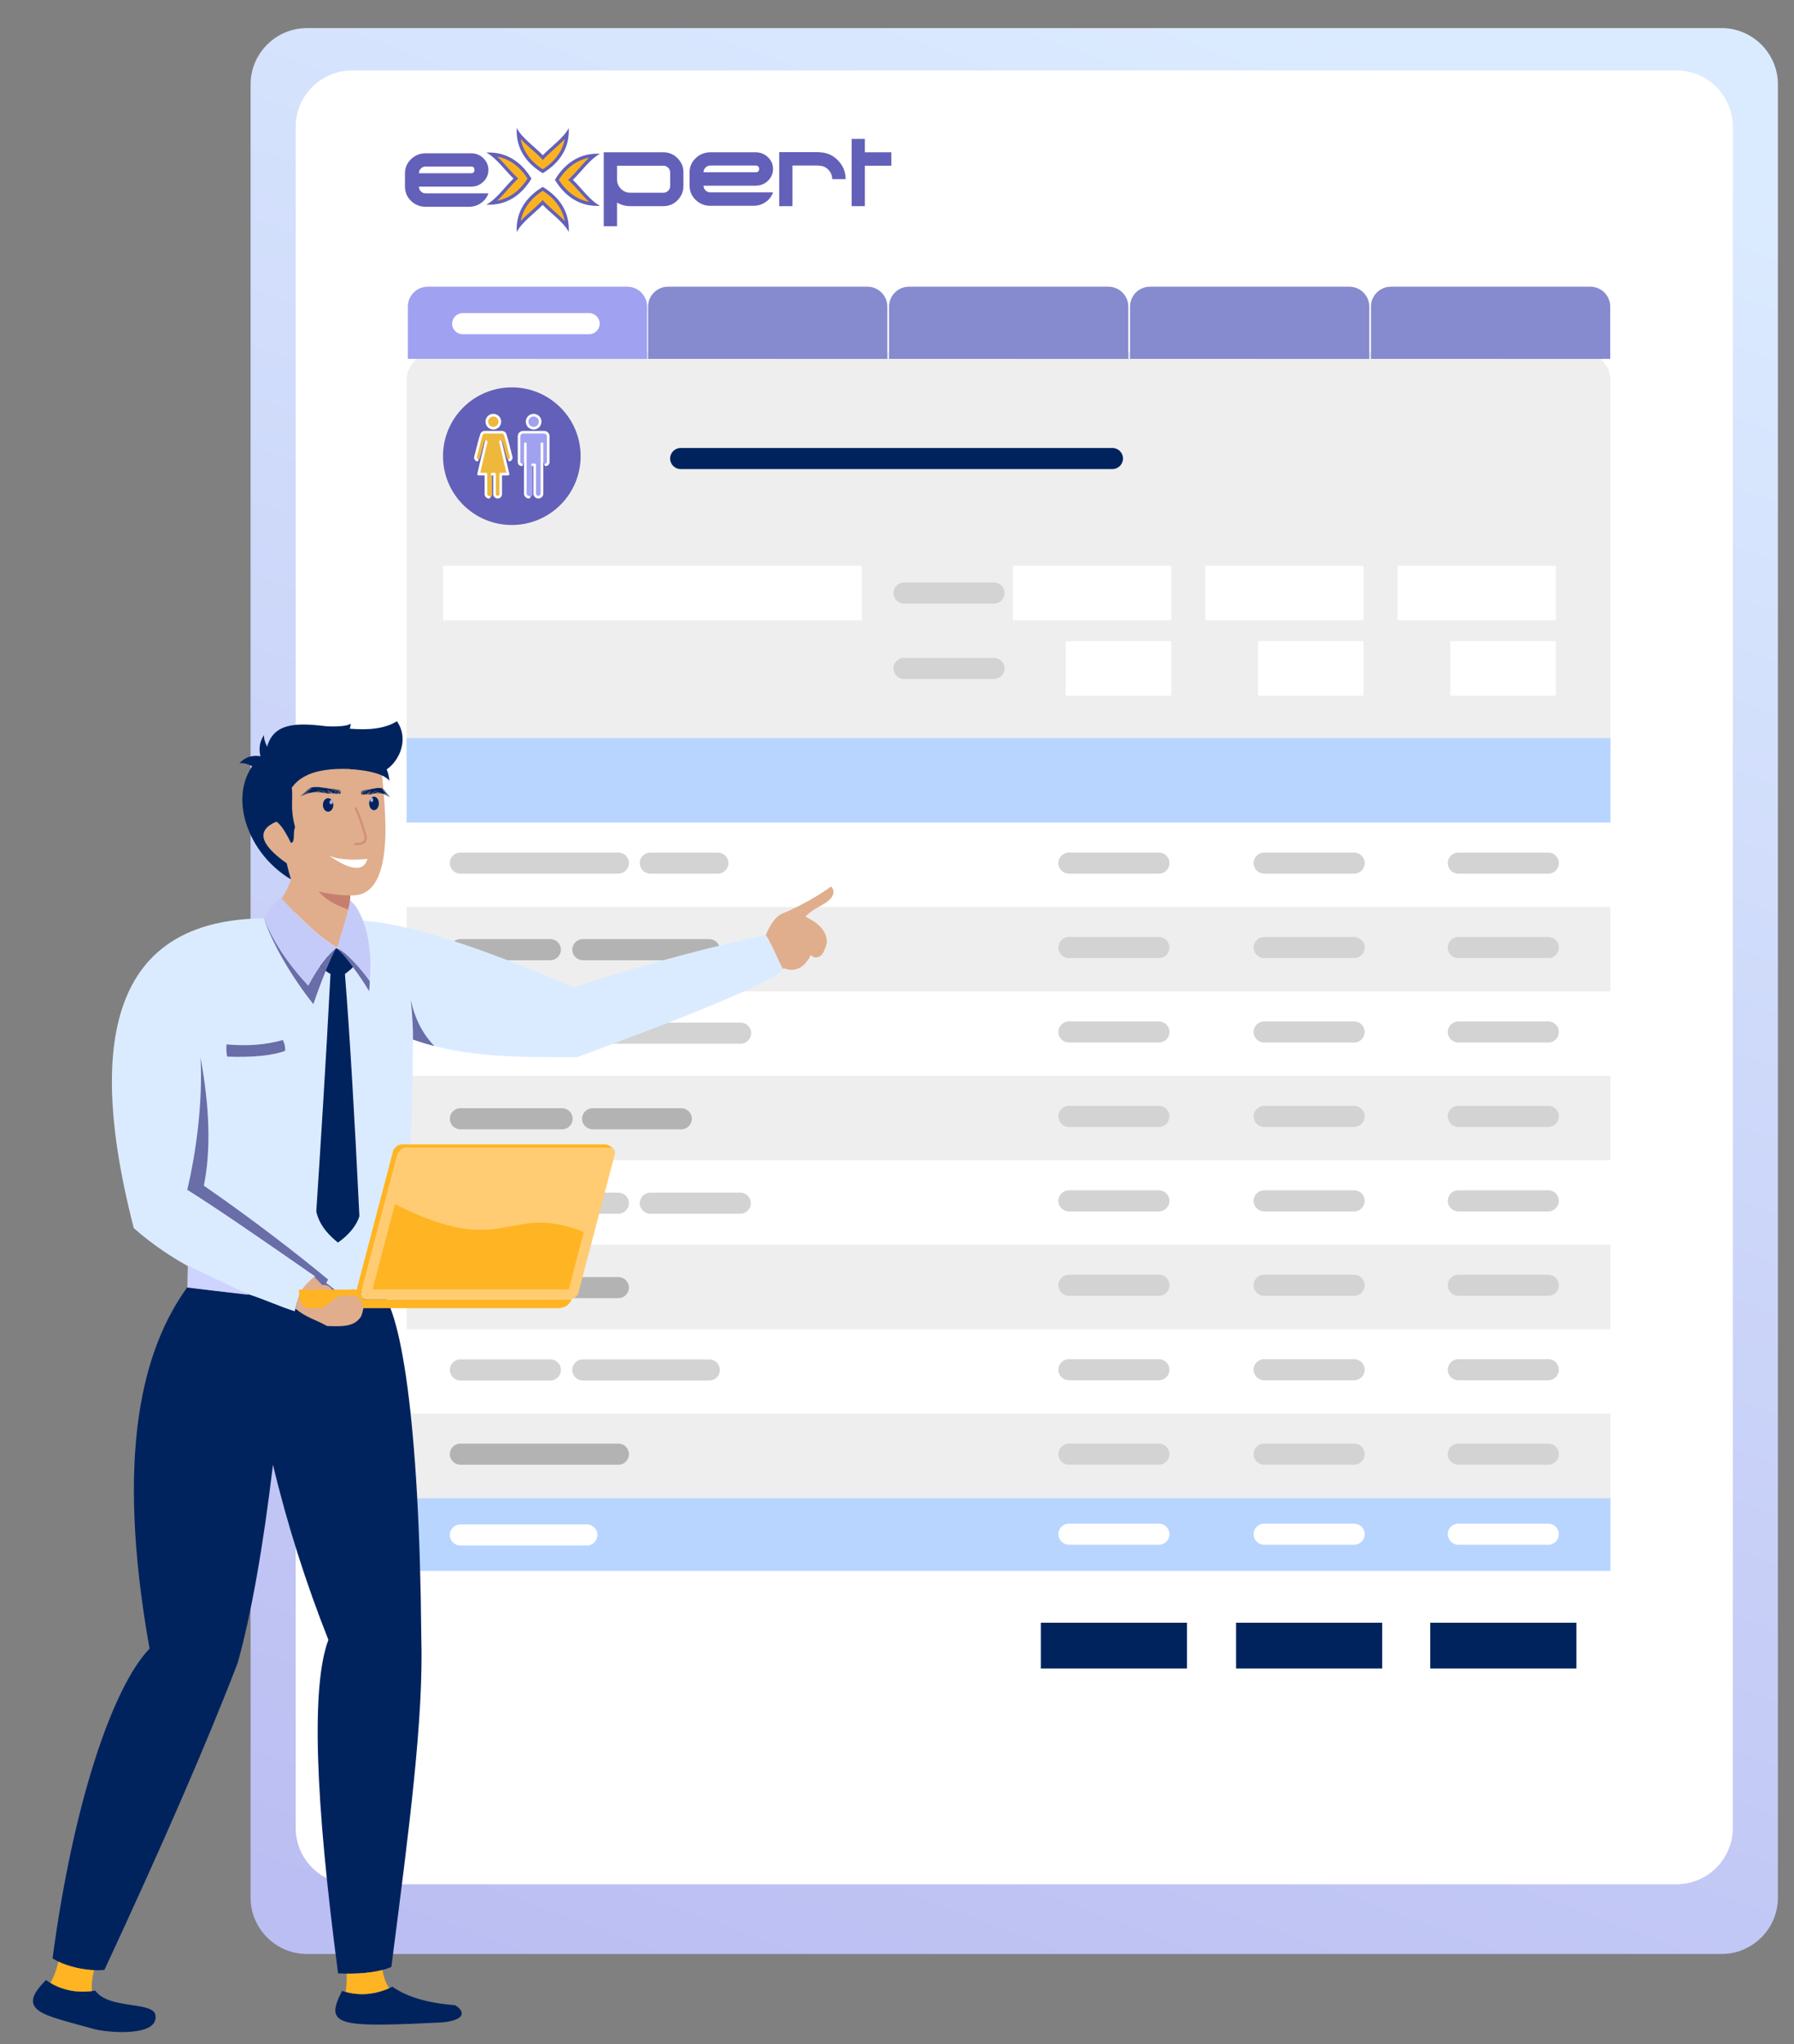 <?xml version="1.0" encoding="UTF-8"?>
<!-- Generator: Adobe Illustrator 28.2.0, SVG Export Plug-In . SVG Version: 6.00 Build 0)  -->
<svg xmlns="http://www.w3.org/2000/svg" xmlns:xlink="http://www.w3.org/1999/xlink" version="1.1" x="0px" y="0px" width="510px" height="581px" viewBox="0 0 510 581" xml:space="preserve">
<rect x="0" y="0" width="510" height="581" fill="#808080" stroke="none"/>
<g id="Layer_1" display="none">
	<linearGradient id="SVGID_1_" gradientUnits="userSpaceOnUse" x1="112.839" y1="573.194" x2="322.54" y2="9.77">
		<stop offset="0" style="stop-color:#BBBEF2"></stop>
		<stop offset="1" style="stop-color:#DBEBFF"></stop>
	</linearGradient>
	<path display="inline" fill="url(#SVGID_1_)" d="M422.426,555.405H20.238c-8.8,0-16-7.2-16-16V23.986c0-8.8,7.2-16,16-16h402.188   c8.8,0,16,7.2,16,16v515.419C438.426,548.205,431.226,555.405,422.426,555.405z"></path>
	<path display="inline" fill="#FFFFFF" d="M409.605,228.573H33.058c-8.8,0-16-7.2-16-16V36.026c0-8.8,7.2-16,16-16h376.547   c8.8,0,16,7.2,16,16v176.547C425.605,221.373,418.405,228.573,409.605,228.573z"></path>
	<path display="inline" fill="#FFFFFF" d="M409.605,535.598H33.058c-8.8,0-16-7.2-16-16V258.026c0-8.8,7.2-16,16-16h376.547   c8.8,0,16,7.2,16,16v261.573C425.605,528.398,418.405,535.598,409.605,535.598z"></path>
	<g display="inline">
		<path fill="#FBB221" d="M81.354,36.946c1.184,1.558,2.789,2.978,4.35,4.364c0.968,0.855,1.88,1.662,2.659,2.472l0.362,0.375    l0.359-0.376c0.777-0.81,1.682-1.618,2.643-2.474c1.55-1.381,3.138-2.798,4.314-4.35c-0.285,4.62-2.797,8.503-7.343,11.316    C84.149,45.458,81.636,41.57,81.354,36.946 M73.122,43.655c4.619,0.284,8.512,2.807,11.32,7.345    c-2.809,4.539-6.706,7.063-11.326,7.344c1.558-1.185,2.978-2.787,4.364-4.351c0.855-0.967,1.663-1.879,2.473-2.659l0.374-0.361    l-0.375-0.359c-0.811-0.774-1.62-1.681-2.474-2.641C76.094,46.422,74.679,44.831,73.122,43.655 M104.014,44.007    c-1.558,1.185-2.979,2.788-4.364,4.353c-0.853,0.966-1.663,1.877-2.472,2.657l-0.375,0.36l0.375,0.36    c0.81,0.776,1.618,1.683,2.474,2.643c1.382,1.55,2.8,3.141,4.353,4.316c-4.618-0.283-8.513-2.807-11.319-7.344    C95.497,46.811,99.393,44.287,104.014,44.007 M88.699,53.578c4.548,2.815,7.06,6.702,7.343,11.326    c-1.183-1.558-2.789-2.978-4.352-4.362c-0.966-0.855-1.878-1.664-2.657-2.473l-0.361-0.374l-0.361,0.375    c-0.774,0.811-1.681,1.619-2.642,2.474c-1.549,1.383-3.139,2.799-4.315,4.352C81.639,60.276,84.153,56.392,88.699,53.578"></path>
		<path fill="#A0A1F1" d="M95.34,63.304c-1.014-1.094-2.179-2.125-3.319-3.134c-0.958-0.85-1.863-1.653-2.63-2.448l-0.721-0.747    l-0.719,0.75c-0.762,0.796-1.662,1.598-2.614,2.447c-1.126,1.005-2.275,2.028-3.278,3.115c0.695-3.651,2.947-6.758,6.639-9.12    C92.394,56.533,94.649,59.646,95.34,63.304 M102.398,57.992c-3.649-0.696-6.762-2.955-9.12-6.641    c2.361-3.691,5.48-5.951,9.136-6.644c-1.094,1.015-2.125,2.179-3.136,3.321c-0.849,0.959-1.649,1.863-2.445,2.629l-0.749,0.721    l0.752,0.719c0.794,0.761,1.598,1.661,2.445,2.614C100.287,55.838,101.311,56.988,102.398,57.992 M74.716,57.642    c1.094-1.014,2.125-2.178,3.136-3.32c0.848-0.958,1.649-1.864,2.445-2.63l0.75-0.721l-0.752-0.718    c-0.794-0.761-1.597-1.661-2.445-2.613c-1.007-1.129-2.031-2.279-3.117-3.282c3.649,0.696,6.762,2.954,9.119,6.641    C81.491,54.692,78.373,56.951,74.716,57.642 M88.697,47.682c-3.698-2.364-5.95-5.477-6.641-9.135    c1.014,1.094,2.177,2.124,3.318,3.135c0.959,0.848,1.864,1.65,2.63,2.445l0.722,0.748l0.717-0.75    c0.761-0.796,1.661-1.597,2.615-2.447c1.128-1.005,2.275-2.029,3.279-3.115C94.641,42.214,92.389,45.321,88.697,47.682     M80.848,66.591c1.641-3.063,5.4-5.641,7.825-8.174c2.439,2.533,6.222,5.107,7.873,8.174c0.297-5.831-2.601-10.449-7.848-13.596    C83.45,56.142,80.551,60.76,80.848,66.591 M104.888,59.221c0.268,0,0.539-0.008,0.812-0.021c-3.061-1.64-5.641-5.399-8.176-7.824    c2.533-2.438,5.11-6.22,8.176-7.873c-0.273-0.013-0.544-0.021-0.812-0.021c-5.448,0-9.785,2.868-12.786,7.87    C95.103,56.353,99.438,59.221,104.888,59.221 M72.243,58.869c5.448,0,9.785-2.868,12.785-7.869c-3-5.002-7.337-7.871-12.785-7.871    c-0.267,0-0.539,0.008-0.811,0.021c3.062,1.64,5.641,5.399,8.174,7.824c-2.531,2.439-5.108,6.221-8.174,7.873    C71.706,58.861,71.975,58.869,72.243,58.869 M88.697,48.856c5.248-3.147,8.146-7.765,7.849-13.596    c-1.64,3.063-5.399,5.641-7.824,8.174c-2.439-2.531-6.221-5.107-7.875-8.174C80.551,41.091,83.45,45.709,88.697,48.856"></path>
		<path fill="#A0A1F1" d="M72.197,54.737c-0.389,1.136-1.095,2.053-2.118,2.75c-1.022,0.699-2.165,1.046-3.432,1.046H54.48    c-1.624,0-3.01-0.551-4.162-1.655c-1.152-1.102-1.728-2.45-1.728-4.04v-3.797c0-1.557,0.576-2.887,1.728-3.991    c1.152-1.103,2.538-1.655,4.162-1.655h12.801c1.363,0,2.522,0.462,3.48,1.387c0.958,0.925,1.437,2.036,1.437,3.334    c0,1.299-0.478,2.41-1.437,3.335c-0.958,0.925-2.117,1.387-3.48,1.387H52.533c0,0.519,0.186,0.966,0.559,1.339    c0.372,0.372,0.835,0.559,1.388,0.559H72.197z M68.254,48.117c0-0.648-0.324-0.974-0.973-0.974H54.48    c-0.553,0-1.015,0.188-1.388,0.56c-0.373,0.374-0.559,0.82-0.559,1.338h14.748C67.929,49.042,68.254,48.735,68.254,48.117"></path>
		<path fill="#A0A1F1" d="M129.391,52.888c0,1.59-0.552,2.945-1.655,4.063c-1.103,1.12-2.432,1.68-3.991,1.68h-9.395    c-1.33,0-2.579-0.34-3.747-1.022v6.716h-3.748V43.397h16.891c1.558,0,2.887,0.56,3.991,1.679c1.103,1.119,1.655,2.458,1.655,4.015    V52.888z M125.643,52.888v-3.797c0-0.518-0.187-0.965-0.559-1.338c-0.374-0.372-0.819-0.56-1.338-0.56h-13.142v3.845    c0,1.039,0.364,1.932,1.095,2.678c0.729,0.747,1.612,1.119,2.652,1.119h9.395c0.519,0,0.964-0.186,1.338-0.56    C125.457,53.902,125.643,53.44,125.643,52.888"></path>
		<path fill="#A0A1F1" d="M149.932,50.989h-3.797c0-1.038-0.366-1.93-1.096-2.677c-0.73-0.746-1.614-1.12-2.652-1.12v-0.049h-7.496    v11.488h-3.748V43.347h11.243v0.049c2.076,0,3.853,0.747,5.33,2.238C149.193,47.129,149.932,48.913,149.932,50.989"></path>
		<path fill="#A0A1F1" d="M175.243,54.737c-0.391,1.136-1.096,2.053-2.117,2.75c-1.023,0.699-2.168,1.046-3.431,1.046h-12.169    c-1.622,0-3.011-0.551-4.162-1.655c-1.153-1.102-1.728-2.45-1.728-4.04v-3.797c0-1.557,0.575-2.887,1.728-3.991    c1.151-1.103,2.539-1.655,4.162-1.655h12.801c1.361,0,2.523,0.462,3.48,1.387c0.957,0.925,1.437,2.036,1.437,3.334    c0,1.299-0.48,2.41-1.437,3.335c-0.958,0.925-2.119,1.387-3.48,1.387h-14.748c0,0.519,0.185,0.966,0.559,1.339    c0.373,0.372,0.835,0.559,1.388,0.559H175.243z M171.299,48.117c0-0.648-0.324-0.974-0.973-0.974h-12.801    c-0.552,0-1.015,0.188-1.388,0.56c-0.374,0.374-0.559,0.82-0.559,1.338h14.748C170.975,49.042,171.299,48.735,171.299,48.117"></path>
		<path fill="#A0A1F1" d="M199.531,53.861c0,1.298-0.456,2.417-1.364,3.359c-0.909,0.941-1.997,1.411-3.261,1.411H182.59    c-1.166,0-2.238-0.348-3.211-1.046c-0.974-0.698-1.671-1.614-2.093-2.751l17.523-0.048c0.648,0,0.972-0.308,0.972-0.925    c0-0.649-0.324-0.973-0.972-0.973h-13.142c-1.299,0-2.402-0.462-3.311-1.388c-0.909-0.924-1.363-2.035-1.363-3.333    c0-1.331,0.454-2.458,1.363-3.383c0.908-0.925,2.012-1.387,3.311-1.387h12.556c1.2,0,2.289,0.349,3.262,1.047    c0.974,0.698,1.655,1.614,2.045,2.749h-17.864c-0.617,0-0.925,0.325-0.925,0.975c0,0.616,0.308,0.924,0.925,0.924h13.239    c1.264,0,2.352,0.472,3.261,1.412C199.075,51.445,199.531,52.563,199.531,53.861"></path>
		<path fill="#A0A1F1" d="M223.818,53.861c0,1.298-0.456,2.417-1.363,3.359c-0.909,0.941-1.997,1.411-3.262,1.411h-12.315    c-1.168,0-2.239-0.348-3.213-1.046c-0.974-0.698-1.671-1.614-2.092-2.751l17.522-0.048c0.649,0,0.974-0.308,0.974-0.925    c0-0.649-0.324-0.973-0.974-0.973h-13.142c-1.297,0-2.402-0.462-3.31-1.388c-0.91-0.924-1.362-2.035-1.362-3.333    c0-1.331,0.452-2.458,1.362-3.383c0.907-0.925,2.012-1.387,3.31-1.387h12.559c1.199,0,2.287,0.349,3.261,1.047    c0.973,0.698,1.655,1.614,2.044,2.749h-17.864c-0.617,0-0.924,0.325-0.924,0.975c0,0.616,0.308,0.924,0.924,0.924h13.24    c1.265,0,2.353,0.472,3.262,1.412C223.362,51.445,223.818,52.563,223.818,53.861"></path>
	</g>
	<path display="inline" fill="#EEEEEE" d="M382.819,206.35H56.59c-4.4,0-8-3.6-8-8V92.128c0-4.4,3.6-8,8-8h326.229c4.4,0,8,3.6,8,8   V198.35C390.819,202.75,387.219,206.35,382.819,206.35z"></path>
	<path display="inline" fill="#EEEEEE" d="M382.819,298.35H56.59c-4.4,0-8-3.6-8-8v-23.222c0-4.4,3.6-8,8-8h326.229c4.4,0,8,3.6,8,8   v23.222C390.819,294.75,387.219,298.35,382.819,298.35z"></path>
	<path display="inline" fill="#A0A1F1" d="M116.959,102.006V87.141c0-3.106-2.541-5.647-5.647-5.647h-56.72   c-3.106,0-5.647,2.541-5.647,5.647v14.866H116.959z"></path>
	<path display="inline" fill="#868ACE" d="M185.257,102.006V87.141c0-3.106-2.541-5.647-5.647-5.647h-56.72   c-3.106,0-5.647,2.541-5.647,5.647v14.866H185.257z"></path>
	<path display="inline" fill="#868ACE" d="M253.757,102.006V87.141c0-3.106-2.541-5.647-5.647-5.647h-56.72   c-3.106,0-5.647,2.541-5.647,5.647v14.866H253.757z"></path>
	<path display="inline" fill="#868ACE" d="M322.257,102.006V87.141c0-3.106-2.541-5.647-5.647-5.647h-56.72   c-3.106,0-5.647,2.541-5.647,5.647v14.866H322.257z"></path>
	<path display="inline" fill="#868ACE" d="M390.757,102.006V87.141c0-3.106-2.541-5.647-5.647-5.647h-56.72   c-3.106,0-5.647,2.541-5.647,5.647v14.866H390.757z"></path>
	<rect x="162" y="125" display="inline" fill="#FFFFFF" width="55.5" height="15.5"></rect>
	<rect x="162" y="145.1" display="inline" fill="#FFFFFF" width="55.5" height="15.5"></rect>
	<rect x="162" y="165.2" display="inline" fill="#FFFFFF" width="55.5" height="15.5"></rect>
	<rect x="313.5" y="125" display="inline" fill="#FFFFFF" width="55.5" height="15.5"></rect>
	<rect x="313.5" y="145.1" display="inline" fill="#FFFFFF" width="55.5" height="15.5"></rect>
	<rect x="313.5" y="165.2" display="inline" fill="#FFFFFF" width="55.5" height="15.5"></rect>
	<g display="inline">
		<circle fill="#EEB83C" cx="78.392" cy="129.44" r="19.56"></circle>
		<g>
			<path fill="#6360B9" d="M82.55,136.838l9.988-5.517l-9.988-5.495l0.031,0.083c0.675,1.174,1.12,2.381,1.336,3.725h-2.03     c-0.224,0.572-0.78,0.978-1.43,0.978h-4.444v2.252c0,0.173,0.14,0.314,0.314,0.314h7.584c-0.211,1.222-0.635,2.383-1.273,3.517     L82.55,136.838z"></path>
			<path fill="#FFFFFF" d="M72.873,129.39h7.584c0.173,0,0.314-0.14,0.314-0.314v-2.916c0-0.173-0.14-0.314-0.314-0.314h-7.589     c0.21-1.344,0.635-2.479,1.278-3.623l0.088-0.182l-9.988,5.5l9.988,5.507l-0.031-0.036     C73.533,131.849,73.09,130.612,72.873,129.39z"></path>
		</g>
	</g>
	<path display="inline" fill="#D3D3D3" d="M304.167,136.5h-66.833c-1.65,0-3-1.35-3-3l0,0c0-1.65,1.35-3,3-3h66.833   c1.65,0,3,1.35,3,3l0,0C307.167,135.15,305.817,136.5,304.167,136.5z"></path>
	<path display="inline" fill="#D3D3D3" d="M270.667,175.567h-25.583c-1.65,0-3-1.35-3-3l0,0c0-1.65,1.35-3,3-3h25.583   c1.65,0,3,1.35,3,3l0,0C273.667,174.217,272.317,175.567,270.667,175.567z"></path>
	<path display="inline" fill="#D3D3D3" d="M304.167,175.567h-25.583c-1.65,0-3-1.35-3-3l0,0c0-1.65,1.35-3,3-3h25.583   c1.65,0,3,1.35,3,3l0,0C307.167,174.217,305.817,175.567,304.167,175.567z"></path>
	<path display="inline" fill="#D3D3D3" d="M304.167,155.967H259.25c-1.65,0-3-1.35-3-3v0c0-1.65,1.35-3,3-3h44.917   c1.65,0,3,1.35,3,3v0C307.167,154.617,305.817,155.967,304.167,155.967z"></path>
	<path display="inline" fill="#D3D3D3" d="M151.958,175.567h-44.917c-1.65,0-3-1.35-3-3l0,0c0-1.65,1.35-3,3-3h44.917   c1.65,0,3,1.35,3,3l0,0C154.958,174.217,153.608,175.567,151.958,175.567z"></path>
	<path display="inline" fill="#D3D3D3" d="M151.958,155.967h-25.583c-1.65,0-3-1.35-3-3v0c0-1.65,1.35-3,3-3h25.583   c1.65,0,3,1.35,3,3v0C154.958,154.617,153.608,155.967,151.958,155.967z"></path>
	<path display="inline" fill="#D3D3D3" d="M151.958,136.5H116c-1.65,0-3-1.35-3-3l0,0c0-1.65,1.35-3,3-3h35.958c1.65,0,3,1.35,3,3   l0,0C154.958,135.15,153.608,136.5,151.958,136.5z"></path>
	<path display="inline" fill="#FFFFFF" d="M100.479,95H64.521c-1.65,0-3-1.35-3-3l0,0c0-1.65,1.35-3,3-3h35.958c1.65,0,3,1.35,3,3   l0,0C103.479,93.65,102.129,95,100.479,95z"></path>
	<rect x="219" y="270.5" display="inline" fill="#FFFFFF" width="55.5" height="15.5"></rect>
	<path display="inline" fill="#D3D3D3" d="M208.958,282H173c-1.65,0-3-1.35-3-3l0,0c0-1.65,1.35-3,3-3h35.958c1.65,0,3,1.35,3,3l0,0   C211.958,280.65,210.608,282,208.958,282z"></path>
	<path display="inline" fill="#00235E" d="M134.667,282H67.833c-1.65,0-3-1.35-3-3l0,0c0-1.65,1.35-3,3-3h66.833c1.65,0,3,1.35,3,3   l0,0C137.667,280.65,136.317,282,134.667,282z"></path>
	<path display="inline" fill="#EEEEEE" d="M390.819,337.128V464.85c0,4.4-3.6,8-8,8H56.59c-4.4,0-8-3.6-8-8V337.128H390.819z"></path>
	<path display="inline" fill="#B8D5FF" d="M116.959,337.506v-14.866c0-3.106-2.541-5.647-5.647-5.647h-56.72   c-3.106,0-5.647,2.541-5.647,5.647v14.866H116.959z"></path>
	<path display="inline" fill="#A1C0E5" d="M185.257,337.506v-14.866c0-3.106-2.541-5.647-5.647-5.647h-56.72   c-3.106,0-5.647,2.541-5.647,5.647v14.866H185.257z"></path>
	<path display="inline" fill="#A1C0E5" d="M253.757,337.506v-14.866c0-3.106-2.541-5.647-5.647-5.647h-56.72   c-3.106,0-5.647,2.541-5.647,5.647v14.866H253.757z"></path>
	<path display="inline" fill="#A1C0E5" d="M322.257,337.506v-14.866c0-3.106-2.541-5.647-5.647-5.647h-56.72   c-3.106,0-5.647,2.541-5.647,5.647v14.866H322.257z"></path>
	<rect x="136" y="368.5" display="inline" fill="#FFFFFF" width="55.5" height="15.5"></rect>
	<rect x="136" y="388.6" display="inline" fill="#FFFFFF" width="55.5" height="15.5"></rect>
	<rect x="136" y="408.7" display="inline" fill="#FFFFFF" width="55.5" height="15.5"></rect>
	<rect x="136" y="428.7" display="inline" fill="#FFFFFF" width="55.5" height="15.5"></rect>
	<rect x="198.667" y="368.5" display="inline" fill="#FFFFFF" width="43.333" height="15.5"></rect>
	<rect x="198.667" y="388.6" display="inline" fill="#FFFFFF" width="43.333" height="15.5"></rect>
	<rect x="198.667" y="408.7" display="inline" fill="#FFFFFF" width="43.333" height="15.5"></rect>
	<rect x="198.667" y="428.7" display="inline" fill="#FFFFFF" width="43.333" height="15.5"></rect>
	<rect x="316.5" y="368.5" display="inline" fill="#FFFFFF" width="55.5" height="15.5"></rect>
	<path display="inline" fill="#D3D3D3" d="M92.667,439.067H73.462c-1.65,0-3-1.35-3-3v0c0-1.65,1.35-3,3-3h19.205c1.65,0,3,1.35,3,3   v0C95.667,437.717,94.317,439.067,92.667,439.067z"></path>
	<path display="inline" fill="#D3D3D3" d="M125.958,439.067h-25.583c-1.65,0-3-1.35-3-3v0c0-1.65,1.35-3,3-3h25.583   c1.65,0,3,1.35,3,3v0C128.958,437.717,127.608,439.067,125.958,439.067z"></path>
	<path display="inline" fill="#D3D3D3" d="M307.167,380H262.25c-1.65,0-3-1.35-3-3l0,0c0-1.65,1.35-3,3-3h44.917c1.65,0,3,1.35,3,3   l0,0C310.167,378.65,308.817,380,307.167,380z"></path>
	<path display="inline" fill="#D3D3D3" d="M125.958,419.067H81.042c-1.65,0-3-1.35-3-3v0c0-1.65,1.35-3,3-3h44.917   c1.65,0,3,1.35,3,3v0C128.958,417.717,127.608,419.067,125.958,419.067z"></path>
	<path display="inline" fill="#D3D3D3" d="M125.958,399.467h-25.583c-1.65,0-3-1.35-3-3l0,0c0-1.65,1.35-3,3-3h25.583   c1.65,0,3,1.35,3,3l0,0C128.958,398.117,127.608,399.467,125.958,399.467z"></path>
	<path display="inline" fill="#D3D3D3" d="M125.958,380H90c-1.65,0-3-1.35-3-3l0,0c0-1.65,1.35-3,3-3h35.958c1.65,0,3,1.35,3,3l0,0   C128.958,378.65,127.608,380,125.958,380z"></path>
	<path display="inline" fill="#FFFFFF" d="M100.142,330.5H64.183c-1.65,0-3-1.35-3-3l0,0c0-1.65,1.35-3,3-3h35.958   c1.65,0,3,1.35,3,3l0,0C103.142,329.15,101.792,330.5,100.142,330.5z"></path>
	<rect x="316.5" y="427.917" display="inline" fill="#FFFFFF" width="55.5" height="15.5"></rect>
	<path display="inline" fill="#D3D3D3" d="M307.167,438.883h-25.583c-1.65,0-3-1.35-3-3l0,0c0-1.65,1.35-3,3-3h25.583   c1.65,0,3,1.35,3,3l0,0C310.167,437.533,308.817,438.883,307.167,438.883z"></path>
	<path display="inline" fill="#00235E" d="M131.017,356.2H64.183c-1.65,0-3-1.35-3-3l0,0c0-1.65,1.35-3,3-3h66.833   c1.65,0,3,1.35,3,3l0,0C134.017,354.85,132.667,356.2,131.017,356.2z"></path>
	<path display="inline" fill="#00235E" d="M329.083,356.2H262.25c-1.65,0-3-1.35-3-3l0,0c0-1.65,1.35-3,3-3h66.833   c1.65,0,3,1.35,3,3l0,0C332.083,354.85,330.733,356.2,329.083,356.2z"></path>
	<path display="inline" fill="#00235E" d="M329.083,415.533H262.25c-1.65,0-3-1.35-3-3l0,0c0-1.65,1.35-3,3-3h66.833   c1.65,0,3,1.35,3,3l0,0C332.083,414.183,330.733,415.533,329.083,415.533z"></path>
	<g display="inline">
		<g>
			<g>
				<path fill-rule="evenodd" clip-rule="evenodd" fill="#E0AE8C" d="M505.496,342.853c0,0-2.06-1.641-2.7-2.254      c-0.746-0.683-2.839-2.971-2.839-2.971s-6.918-8.267-6.265-8.746c0.65-0.443,2.624,0.309,3.227,0.65      c0.61,0.375,1.355,0.715,1.954,1.093c0.607,0.375,1.376,0.204,1.872-0.514c0.504-0.715-1.6-2.696-2.461-3.21      c-2.68-1.672-10.752-4.678-11.583-5.022c-1-0.408-10.357-16.976-14.016-22.406l0,0c-5.716-9.052-11.149-18.65-11.749-19.607      l-12.311-44.235l-17.911-1.778c0,0,12.971,49.291,13.903,51.646c0.447,1.161,15.331,21.112,15.331,21.112      c7.946,9.36,14.97,17.592,16.271,19.195c0,0,2.607,5.91,4.048,9.771c1.44,3.824,4.3,6.796,4.865,7.82      c0.088,0.137,1.862,3.759,5.498,7.105c3.146,2.871,1.47-1.331,1.47-1.331s-4.865-6.387-4.296-6.697      c0.44-0.238,2.89,3.418,6.336,6.629c0.885,0.82,1.757,1.638,2.567,2.39c2.135,1.948,3.932,1.161,2.03-1.229      c-0.674-0.855-1.828-2.22-2.789-3.075c-1.038-0.956-1.691-2.151-2.433-3.073c-1.495-1.846-2.612-3.143-2.507-3.177      c0.147,0,0.106-0.582,1.073,0.273c1.158,1.025,3.153,3.724,4.975,5.089c1.038,0.787,3.101,2.531,3.101,2.531      s3.656,2.492,3.847,2.287c1.028-0.922-1.082-3.452-2.622-4.337c-0.7-1.058-2.921-2.836-2.921-2.836s-3.697-4.613-3.051-5.159      c0.528-0.479,11.494,8.879,12.461,7.855C508.669,345.826,505.496,342.853,505.496,342.853z"></path>
			</g>
			<g>
				<g>
					<path fill-rule="evenodd" clip-rule="evenodd" fill="#00235E" d="M386.758,144.163c-1.744,14.268-6.036,37.852-10.681,51.065       c-6.993,19.886-30.464,26.032-5.948,58.156c0.722,0.967,1.869,1.522,2.982,1.893c14.293,4.658,13.795-13.706,26.699-17.754       c18.374-5.743,40.289,3.489,48.239,0.204c13.638-5.611,16.124-25.855,8.627-33.232c-3.108-3.061-7.579-4.164-10.991-6.857       c-11.721-14.365-0.061-61.095-26.184-69.75C410.178,124.221,389.257,128.072,386.758,144.163z"></path>
				</g>
				<g>
					<path fill-rule="evenodd" clip-rule="evenodd" fill="#00235E" d="M431.637,163.766c1.249-6.159-0.011-12.403-1.249-18.572       c-1.859-9.206-8.399-5.131-5.452-0.623C430.7,153.365,429.121,150.472,431.637,163.766z"></path>
				</g>
				<g>
					<path fill-rule="evenodd" clip-rule="evenodd" fill="#00235E" d="M426.894,137.255c-2.529,0.234-3.953-0.518-4.269-2.258       c1.797-3.21,4.313-5.161,7.551-5.846C428.76,130.319,427.667,133.023,426.894,137.255z"></path>
				</g>
				<g>
					<path fill-rule="evenodd" clip-rule="evenodd" fill="#00235E" d="M426.489,136.979c1.657,0.323,2.264-0.282,1.818-1.822       c-2.302-2.945-4.583-4.797-6.847-5.556C422.771,130.707,424.446,133.166,426.489,136.979z"></path>
				</g>
				<g>
					<path fill-rule="evenodd" clip-rule="evenodd" fill="#00235E" d="M422.921,138.835c-2.305-1.839-2.89-3.609-1.76-5.318       c4.079-1.245,7.748-0.854,11.006,1.167C430.047,134.524,426.966,135.91,422.921,138.835z"></path>
				</g>
				<g>
					<path fill-rule="evenodd" clip-rule="evenodd" fill="#00235E" d="M418.714,144.779c2.6-0.273,4.061,0.607,4.385,2.628       c-1.846,3.735-4.429,6.003-7.756,6.799C416.797,152.847,417.92,149.705,418.714,144.779z"></path>
				</g>
				<g>
					<path fill-rule="evenodd" clip-rule="evenodd" fill="#E0AE8C" d="M409.061,355.355l10.143,93.832       c0,0-4.951,19.846-4.355,25.484c0.592,5.6,11.032,79.554,11.032,79.554l-0.474,4.064l-0.255,12.023l38.989,0.31       c0,0-8.219-3.793-19.709-11.342c-0.85-0.548-2.805-2.325-3.289-5.876c-3.071-22.784,3.006-98.787,3.006-98.787l4.78-98.957       L409.061,355.355z"></path>
				</g>
				<g>
					<path fill-rule="evenodd" clip-rule="evenodd" fill="#E0AE8C" d="M386.877,373.116c-2.186,0.583-5.546,81.128-7.367,84.678       c-11.477,22.613-14.205,91.41-14.205,91.41l-4.738,9.631l1.095,9.291c0,0,8.566,5.09,14.578,1.641l-0.936-9.291l-0.715-12.398       l28.969-85.704l15.855-87.413L386.877,373.116z"></path>
				</g>
				<g>
					<path fill-rule="evenodd" clip-rule="evenodd" fill="#00235E" d="M461.093,416.769l1.379-55.539       c0.243-15.715-4.817-30.777-11.027-45.09l-13.142-22.851c-4.235,1.366-6.567-11.582-11.017-11.068       c-3.363,0.375-5.655,1.195-8.776,1.399c-5.867,0.343-9.438,12.229-15.727,11.476c-0.03,0.378-3.929,1.88-4.024,2.121       c-3.006,8.403-10.694,17.384-14.793,42.323c-4.643,28.316-4.623,76.956-4.048,80.269       C424.398,421.825,435.004,423.432,461.093,416.769z"></path>
				</g>
				<g>
					<path fill-rule="evenodd" clip-rule="evenodd" fill="#00235E" d="M424.964,573.42h40.249c1.495-0.137,1.852-1.399,1.334-2.186       c-1.062-1.603-5.757-2.768-11.034-5.294c-9.249,0.991-28.625-6.046-30.085-8.267       C424.586,562.114,424.133,573.216,424.964,573.42z"></path>
				</g>
				<g>
					<path fill-rule="evenodd" clip-rule="evenodd" fill="#00235E" d="M360.591,558.801c0,0,3.582,10.52,7.442,10.214       c3.867-0.307,7.252-8.573,7.252-8.573s1.45,6.966,0.769,10.793c-0.674,3.86-6.182,7.789-9.958,6.08       C362.334,575.571,357.214,566.692,360.591,558.801z"></path>
				</g>
				<g>
					<path fill-rule="evenodd" clip-rule="evenodd" fill="#5050AD" d="M435.413,257.32c0,0,5.614-0.718,10.986-2.665       c3.224-1.161,8.586-3.687,8.586-3.687s-3.017-26.167-10.596-42.016c-3.142-6.557-6.308-9.737-10.73-10.485L435.413,257.32z"></path>
				</g>
				<g>
					<path fill-rule="evenodd" clip-rule="evenodd" fill="#FFEED2" d="M445.16,227.704c-1.137-4.236-3.67-9.837-5.12-13.663       c-2.462-6.557-3.197-12.671-5.363-15.269c-1.167-1.399-16.189-1.195-18.03-1.399c-0.766-0.068-3.772,0.136-6.669,0.306l0,0       c-1.705,0.204-18.63,1.572-21.081,2.632c-12.195,12.226-18.089,28.691-27.254,46.66c0,0,6.86,4.031,12.338,6.591       c2.377,1.093,6.939,2.869,6.939,2.869l10.564-18.207c0.115-0.102,0.661-0.681,0.817-0.307c0.245,0.617,7.961,57.32,7.961,57.32       s31.274,2.628,38.612-0.991c0,0,1.355-37.849,4.057-48.951C443.927,241.196,446.995,234.537,445.16,227.704z"></path>
				</g>
				<g>
					<path fill-rule="evenodd" clip-rule="evenodd" fill="#E0AE8C" d="M407.914,180.291c0,0,2.342,13.186,1.88,18.412       c-0.473,5.192,1.787,21.962,11.912,22.031c10.122,0.068,3.248-17.418,2.292-22.545c-0.957-5.086-2.503-24.796-2.503-24.796       L407.914,180.291z"></path>
				</g>
				<g>
					<path fill-rule="evenodd" clip-rule="evenodd" fill="#C67F6F" d="M422.104,180.908c-0.157-4.337-0.61-7.514-0.61-7.514       l-13.58,6.898c0,0,0.484,2.7,0.957,6.115C414.819,187.703,419.52,184.905,422.104,180.908z"></path>
				</g>
				<g>
					<path fill-rule="evenodd" clip-rule="evenodd" fill="#E0AE8C" d="M407.628,141.932c0,0-5.706,2.084-8.818,8.437       c-3.101,6.352-4.12,24.117,8.389,30.946c12.519,6.868,20.771-5.736,20.001-17.043       C426.428,152.966,422.956,138.174,407.628,141.932z"></path>
				</g>
				<g>
					<path fill-rule="evenodd" clip-rule="evenodd" fill="#E0AE8C" d="M429.622,160.446c-0.79,2.836-2.65,4.749-4.171,4.27       c-1.518-0.477-2.103-3.143-1.318-5.979c0.79-2.832,2.65-4.78,4.164-4.303C429.813,154.914,430.408,157.611,429.622,160.446z"></path>
				</g>
				<g>
					<path fill-rule="evenodd" clip-rule="evenodd" fill="#E0AE8C" d="M399.917,166.047c1.103,2.836,0.551,5.808-1.219,6.663       c-1.781,0.82-4.114-0.787-5.205-3.624c-1.104-2.832-0.559-5.805,1.218-6.659C396.488,161.608,398.821,163.215,399.917,166.047z       "></path>
				</g>
				<g>
					<path fill-rule="evenodd" clip-rule="evenodd" fill="#E0AE8C" d="M419.823,311.289c0.599,0.102,4.753,0.343,4.753,0.343       s6.087-3.656,6.959-1.913c0.262,0.51-6.309,4.27-6.309,4.27s-6.36,0.204-7.871,0.136c-2.83-0.068-8.781-0.854-17.629-7.445       c-7.657-3.895-46.118-26.338-46.687-30.608c-0.334-2.526,5.522-15.712,11.188-27.634c2.513,1.402,6.391,3.52,9.754,5.124       c1.587,0.718,4.153,1.743,5.676,2.355c-3.678,7.105-7.161,14.415-6.704,15.92c0.399,1.331,33.249,26.368,33.249,26.368       l6.558-0.885c0,0,11.576,1.399,11.838,2.765c0.282,1.369-4.879,1.024-5.563,1.232c-0.388,0.102-1.143,0.375-1.794,0.818       c1.904,0.888,4.916,2.359,6.612,2.427c3.878,0.136,8.375-0.447,8.872,0.102c0.566,0.646-5.341,2.457-9.505,2.696       c-1.703,0.102-2.731-0.408-3.479-0.273c-1.008,0.204,0.769,1.025,3.609,0.854c1.626-0.102,4.456-0.99,6.243-1.262       c2.935-0.412,4.569-0.174,4.821,0.068c0.402,0.408-8.325,3.21-8.325,3.21s-5.685,0.752-6.989,0.683       C419.098,310.642,418.311,310.983,419.823,311.289z"></path>
				</g>
				<g>
					<path fill-rule="evenodd" clip-rule="evenodd" fill="#00235E" d="M397.486,167.494c-7.838-9.206-8.025-7.943-10.459-12.832       c-0.283-35.85,41.845-36.173,39.775-16.965c3.517,4.127,0.585,6.087-2.468,8.712c-6.612,5.703-11.446,6.84-14.838,7.837       c-1.093,0.321,4.767-3.66,4.954-4.912c0.043-0.297-2.119,1.893-4.372,3.19c-1.165,0.67-5.571,2.186-6.97,1.716       C398.867,152.814,398.544,151.009,397.486,167.494z"></path>
				</g>
				<g>
					<path fill-rule="evenodd" clip-rule="evenodd" fill="#5050AD" d="M423.888,197.56c0.981,5.821,1.668,10.594,1.965,14.111       c0.201,2.36,0.058,4.198-0.423,5.502c-0.405,1.097-1.073,1.798-1.991,2.09v0.004c-0.252,0.078-0.548,0.137-0.882,0.163       c-3.361,0.249-5.975-1.3-7.844-4.66c-2.039-3.657-4.498-9.312-4.862-17.074l-1.681,0.16c0.384,8.15,2.117,14.133,4.348,18.136       c2.396,4.301,5.811,6.285,10.233,5.948h0.011c0.494-0.041,0.978-0.139,1.44-0.286h0.007c1.698-0.544,2.893-1.75,3.585-3.615       c0.609-1.655,0.8-3.851,0.568-6.571c-0.31-3.691-0.759-8.017-2.628-13.849L423.888,197.56z"></path>
				</g>
				<g>
					<path fill-rule="evenodd" clip-rule="evenodd" fill="#5050AD" d="M439.134,287.989c-4.518,1.351-10.425,2.277-16.88,2.498       c-6.51,0.221-14.354-0.449-22.828-1.372l0.392,2.849c8.583,0.94,15.886,1.26,22.519,1.032       c6.683-0.228,11.97-0.926,16.679-2.338L439.134,287.989z"></path>
				</g>
				<g>
					<path fill-rule="evenodd" clip-rule="evenodd" fill="#5050AD" d="M362.929,244.417c5.3,2.945,9.546,5.172,12.825,6.723       c3.387,1.603,5.298,2.418,6.721,2.615l1.262-2.179c-1.16-0.16-3.748-1.215-6.911-2.71c-3.268-1.549-7.562-3.83-12.774-6.728       L362.929,244.417z"></path>
				</g>
				<g>
					<path fill-rule="evenodd" clip-rule="evenodd" fill="#FFF7E9" d="M454.151,245.02c-2.509,1.355-5.191,2.689-7.254,3.598       c-2.036,0.891-3.34,1.522-4.92,1.964l-0.345,2.639c1.696-0.477,4.134-1.358,6.279-2.301c2.11-0.93,4.057-1.876,6.635-3.268       L454.151,245.02z"></path>
				</g>
				<g>
					<path fill-rule="evenodd" clip-rule="evenodd" fill="#ED7653" d="M485.796,329.701c0,0,5.506,2.083,7.821-0.753       c0,0-0.695,2.117-2.911,2.496C488.49,331.852,485.796,329.701,485.796,329.701z"></path>
				</g>
			</g>
		</g>
		<g>
			<g>
				<path fill-rule="evenodd" clip-rule="evenodd" fill="#125AA3" d="M410.491,160.419c-5.376-2.798-4.671-2.431-9.798-1.379      c2.236-2.021,5.181-2.114,8.052-0.789C410.086,158.871,410.348,158.888,410.491,160.419z"></path>
			</g>
			<g>
				<g>
					<path fill-rule="evenodd" clip-rule="evenodd" fill="#125AA3" d="M406,162.898c-0.937-0.03-1.672-0.834-1.641-1.798       c0.026-0.96,0.81-1.715,1.75-1.689c0.936,0.031,1.672,0.838,1.644,1.802C407.723,162.172,406.94,162.929,406,162.898z"></path>
				</g>
				<g>
					<path fill-rule="evenodd" clip-rule="evenodd" fill="#BBDBFA" d="M406.038,161.771c-0.334-0.011-0.592-0.293-0.583-0.633       c0.011-0.341,0.287-0.61,0.62-0.599c0.33,0.013,0.59,0.295,0.579,0.637C406.644,161.515,406.368,161.784,406.038,161.771z"></path>
				</g>
				<g>
					<path fill-rule="evenodd" clip-rule="evenodd" fill="#BBDBFA" d="M406.253,160.242c-0.089,0-0.16-0.078-0.157-0.174       c0.004-0.091,0.079-0.163,0.167-0.163c0.582,0.02,1.039,0.521,1.022,1.117c-0.004,0.092-0.079,0.167-0.171,0.163       c-0.092-0.004-0.163-0.082-0.16-0.173C406.967,160.6,406.654,160.256,406.253,160.242z"></path>
				</g>
			</g>
			<g>
				<path fill-rule="evenodd" clip-rule="evenodd" fill="#125AA3" d="M416.578,158.979c5.189-3.153,4.511-2.737,9.693-2.032      c-2.362-1.865-5.304-1.76-8.086-0.245C416.884,157.41,416.626,157.444,416.578,158.979z"></path>
			</g>
			<g>
				<g>
					<path fill-rule="evenodd" clip-rule="evenodd" fill="#125AA3" d="M421.219,161.155c0.933-0.092,1.617-0.946,1.525-1.904       c-0.092-0.96-0.92-1.661-1.856-1.57c-0.933,0.096-1.618,0.946-1.525,1.907C419.456,160.545,420.282,161.246,421.219,161.155z"></path>
				</g>
				<g>
					<path fill-rule="evenodd" clip-rule="evenodd" fill="#BBDBFA" d="M421.113,160.031c0.33-0.03,0.568-0.334,0.538-0.67       c-0.031-0.341-0.327-0.59-0.657-0.555c-0.33,0.034-0.569,0.334-0.538,0.674C420.486,159.817,420.783,160.066,421.113,160.031z"></path>
				</g>
				<g>
					<path fill-rule="evenodd" clip-rule="evenodd" fill="#BBDBFA" d="M420.796,158.524c0.092-0.011,0.157-0.092,0.15-0.185       c-0.01-0.095-0.091-0.163-0.18-0.153c-0.579,0.058-1.002,0.585-0.946,1.182c0.01,0.091,0.089,0.16,0.18,0.149       c0.092-0.006,0.156-0.091,0.147-0.184C420.109,158.925,420.402,158.561,420.796,158.524z"></path>
				</g>
			</g>
			<g>
				<path fill-rule="evenodd" clip-rule="evenodd" fill="#D38F7D" d="M414.897,161.495c0.03-0.15-0.061-0.299-0.204-0.33      c-0.147-0.034-0.289,0.061-0.323,0.211c-0.369,1.726,0.312,3.568,0.888,5.12c0.378,1.018,0.709,1.913,0.634,2.475      c-0.079,0.572-0.681,0.841-2.325,0.627l-0.154-0.065c-0.139-0.052-0.297,0.02-0.347,0.16c-0.054,0.143,0.013,0.306,0.153,0.36      l0.246,0.089c2.066,0.28,2.836-0.177,2.958-1.089c0.099-0.711-0.256-1.665-0.657-2.754      C415.214,164.815,414.563,163.054,414.897,161.495z"></path>
			</g>
			<g>
				<path fill-rule="evenodd" clip-rule="evenodd" fill="#D38F7D" d="M415.918,175.491c-3.908,0.766-8.735-2.26-2.992-1.609      c1.654,0.184,2.999-0.184,4.317-0.542C419.339,172.778,416.997,175.283,415.918,175.491z"></path>
			</g>
		</g>
	</g>
</g>
<g id="Layer_1_copy">
	
		<linearGradient id="SVGID_00000046339245660600811620000002906934583951754648_" gradientUnits="userSpaceOnUse" x1="179.839" y1="573.194" x2="389.54" y2="9.77">
		<stop offset="0" style="stop-color:#BBBEF2"></stop>
		<stop offset="1" style="stop-color:#DBEBFF"></stop>
	</linearGradient>
	<path fill="url(#SVGID_00000046339245660600811620000002906934583951754648_)" d="M489.426,555.405H87.238c-8.8,0-16-7.2-16-16   V23.986c0-8.8,7.2-16,16-16h402.188c8.8,0,16,7.2,16,16v515.419C505.426,548.205,498.226,555.405,489.426,555.405z"></path>
	<path fill="#FFFFFF" d="M84.058,212.573V36.026c0-8.8,7.2-16,16-16h376.547c8.8,0,16,7.2,16,16v176.547v45.453v261.573   c0,8.8-7.2,16-16,16H100.058c-8.8,0-16-7.2-16-16V258.026V212.573z"></path>
	<path fill="#EEEEEE" d="M115.59,214.35V108.128c0-4.4,3.6-8,8-8h326.229c4.4,0,8,3.6,8,8V214.35"></path>
	<path fill="#A0A1F1" d="M183.959,102.006V87.141c0-3.106-2.541-5.647-5.647-5.647h-56.72c-3.106,0-5.647,2.541-5.647,5.647v14.866   H183.959z"></path>
	<path fill="#868ACE" d="M252.257,102.006V87.141c0-3.106-2.541-5.647-5.647-5.647h-56.72c-3.106,0-5.647,2.541-5.647,5.647v14.866   H252.257z"></path>
	<path fill="#868ACE" d="M320.757,102.006V87.141c0-3.106-2.541-5.647-5.647-5.647h-56.72c-3.106,0-5.647,2.541-5.647,5.647v14.866   H320.757z"></path>
	<path fill="#868ACE" d="M389.257,102.006V87.141c0-3.106-2.541-5.647-5.647-5.647h-56.72c-3.106,0-5.647,2.541-5.647,5.647v14.866   H389.257z"></path>
	<path fill="#868ACE" d="M457.757,102.006V87.141c0-3.106-2.541-5.647-5.647-5.647h-56.72c-3.106,0-5.647,2.541-5.647,5.647v14.866   H457.757z"></path>
	<path fill="#FFFFFF" d="M167.479,95h-35.958c-1.65,0-3-1.35-3-3l0,0c0-1.65,1.35-3,3-3h35.958c1.65,0,3,1.35,3,3l0,0   C170.479,93.65,169.129,95,167.479,95z"></path>
	<path fill="#00235E" d="M316.25,133.333H193.5c-1.65,0-3-1.35-3-3v0c0-1.65,1.35-3,3-3h122.75c1.65,0,3,1.35,3,3v0   C319.25,131.983,317.9,133.333,316.25,133.333z"></path>
	<rect x="295.894" y="461.25" fill="#00235E" width="41.543" height="13"></rect>
	<rect x="351.394" y="461.25" fill="#00235E" width="41.543" height="13"></rect>
	<rect x="406.594" y="461.25" fill="#00235E" width="41.543" height="13"></rect>
	<g>
		<path fill="#D3D3D3" d="M201.646,392.4h-35.958c-1.65,0-3-1.35-3-3l0,0c0-1.65,1.35-3,3-3h35.958c1.65,0,3,1.35,3,3l0,0    C204.646,391.05,203.296,392.4,201.646,392.4z"></path>
		<path fill="#D3D3D3" d="M156.458,392.4h-25.583c-1.65,0-3-1.35-3-3l0,0c0-1.65,1.35-3,3-3h25.583c1.65,0,3,1.35,3,3l0,0    C159.458,391.05,158.108,392.4,156.458,392.4z"></path>
	</g>
	<g>
		<path fill="#6360B9" d="M138.84,54.962c-0.391,1.143-1.1,2.063-2.127,2.764c-1.026,0.702-2.176,1.051-3.447,1.051h-12.224    c-1.631,0-3.024-0.554-4.181-1.662c-1.158-1.108-1.735-2.461-1.735-4.059v-3.814c0-1.565,0.578-2.901,1.735-4.01    c1.158-1.108,2.55-1.662,4.181-1.662h12.861c1.369,0,2.534,0.465,3.496,1.393c0.962,0.929,1.442,2.046,1.442,3.349    c0,1.304-0.48,2.421-1.442,3.35c-0.962,0.93-2.127,1.394-3.496,1.394h-14.816c0,0.522,0.187,0.97,0.562,1.344    c0.374,0.376,0.839,0.562,1.393,0.562H138.84z M134.879,48.312c0-0.651-0.325-0.977-0.977-0.977h-12.861    c-0.554,0-1.019,0.188-1.393,0.562c-0.375,0.376-0.562,0.824-0.562,1.345h14.816C134.554,49.242,134.879,48.932,134.879,48.312"></path>
		<path fill="#6360B9" d="M194.281,52.828c0,1.597-0.555,2.958-1.663,4.084c-1.109,1.124-2.445,1.686-4.01,1.686h-9.437    c-1.337,0-2.591-0.342-3.765-1.026v6.747h-3.766V43.292h16.968c1.566,0,2.901,0.562,4.01,1.687    c1.108,1.125,1.663,2.47,1.663,4.034V52.828z M190.516,52.828v-3.814c0-0.521-0.188-0.971-0.562-1.344    c-0.375-0.375-0.823-0.563-1.345-0.563h-13.202v3.863c0,1.044,0.366,1.94,1.1,2.69c0.733,0.75,1.621,1.126,2.665,1.126h9.437    c0.522,0,0.97-0.188,1.345-0.563C190.327,53.846,190.516,53.382,190.516,52.828"></path>
		<path fill="#6360B9" d="M219.757,54.685c-0.391,1.142-1.1,2.063-2.127,2.763c-1.028,0.702-2.176,1.051-3.447,1.051h-12.225    c-1.631,0-3.024-0.553-4.181-1.662c-1.157-1.108-1.735-2.461-1.735-4.059v-3.814c0-1.564,0.578-2.902,1.735-4.01    c1.157-1.108,2.55-1.663,4.181-1.663h12.861c1.369,0,2.534,0.466,3.496,1.394c0.961,0.93,1.443,2.046,1.443,3.349    c0,1.304-0.481,2.421-1.443,3.35c-0.962,0.929-2.127,1.393-3.496,1.393h-14.816c0,0.521,0.187,0.971,0.562,1.345    c0.375,0.375,0.839,0.562,1.394,0.562H219.757z M215.796,48.035c0-0.651-0.327-0.978-0.978-0.978h-12.861    c-0.555,0-1.019,0.189-1.394,0.563c-0.375,0.375-0.562,0.823-0.562,1.345h14.816C215.47,48.965,215.796,48.655,215.796,48.035"></path>
		<path fill="#6360B9" d="M240.393,50.92h-3.814c0-1.043-0.367-1.939-1.101-2.69c-0.733-0.749-1.622-1.124-2.665-1.124v-0.049h-7.53    v11.541h-3.766V43.242h11.296v0.049c2.086,0,3.871,0.751,5.355,2.249C239.651,47.041,240.393,48.835,240.393,50.92"></path>
		<polygon fill="#6360B9" points="253.4,47.106 245.869,47.106 245.869,58.597 242.103,58.597 242.103,39.477 245.869,39.477     245.869,43.292 253.4,43.292   "></polygon>
		<path fill="#FBB221" d="M161.216,64.356c-1.117-1.468-2.629-2.808-4.103-4.113c-0.911-0.807-1.772-1.568-2.507-2.331l-0.339-0.353    l-0.339,0.354c-0.731,0.764-1.587,1.526-2.492,2.334c-1.461,1.302-2.961,2.638-4.07,4.102c0.27-4.358,2.639-8.019,6.925-10.672    C158.58,56.329,160.951,59.994,161.216,64.356 M168.977,58.029c-4.353-0.268-8.025-2.647-10.674-6.926    c2.648-4.282,6.324-6.66,10.681-6.927c-1.47,1.117-2.81,2.63-4.115,4.105c-0.807,0.911-1.569,1.771-2.332,2.507l-0.353,0.341    l0.355,0.337c0.763,0.731,1.525,1.585,2.333,2.492C166.175,55.42,167.512,56.92,168.977,58.029 M139.847,57.698    c1.469-1.119,2.808-2.63,4.115-4.104c0.807-0.912,1.569-1.771,2.332-2.507l0.353-0.339l-0.355-0.339    c-0.763-0.731-1.525-1.586-2.333-2.491c-1.302-1.462-2.639-2.961-4.104-4.071c4.354,0.267,8.027,2.646,10.674,6.926    C147.878,55.054,144.204,57.433,139.847,57.698 M154.29,48.671c-4.29-2.654-6.659-6.32-6.925-10.68    c1.117,1.467,2.63,2.808,4.103,4.113c0.912,0.807,1.772,1.569,2.507,2.333l0.341,0.353l0.338-0.354    c0.731-0.764,1.585-1.527,2.492-2.333c1.461-1.304,2.961-2.64,4.07-4.103C160.947,42.355,158.578,46.017,154.29,48.671"></path>
		<path fill="#6360B9" d="M148.027,39.499c0.955,1.033,2.053,2.003,3.13,2.957c0.904,0.8,1.757,1.557,2.479,2.307l0.68,0.706    l0.677-0.709c0.718-0.75,1.566-1.507,2.466-2.308c1.063-0.947,2.145-1.913,3.091-2.937c-0.657,3.443-2.779,6.373-6.261,8.6    C150.805,45.885,148.679,42.949,148.027,39.499 M141.37,44.51c3.441,0.656,6.377,2.787,8.602,6.263    c-2.227,3.481-5.169,5.613-8.617,6.265c1.033-0.958,2.004-2.055,2.958-3.132c0.8-0.903,1.556-1.756,2.306-2.479l0.706-0.68    l-0.708-0.678c-0.749-0.718-1.506-1.566-2.306-2.464C143.362,46.541,142.395,45.456,141.37,44.51 M167.475,44.837    c-1.032,0.958-2.003,2.055-2.957,3.132c-0.8,0.904-1.557,1.758-2.306,2.48l-0.707,0.68l0.709,0.677    c0.749,0.718,1.506,1.567,2.306,2.464c0.948,1.065,1.914,2.148,2.94,3.095c-3.442-0.656-6.378-2.786-8.602-6.262    C161.086,47.622,164.028,45.491,167.475,44.837 M154.29,54.232c3.486,2.229,5.613,5.165,6.265,8.615    c-0.957-1.033-2.054-2.004-3.131-2.957c-0.904-0.8-1.757-1.557-2.479-2.307l-0.681-0.706l-0.677,0.708    c-0.717,0.751-1.565,1.507-2.465,2.308c-1.063,0.948-2.145,1.913-3.091,2.938C148.685,59.387,150.81,56.459,154.29,54.232     M161.693,36.399c-1.547,2.889-5.093,5.321-7.379,7.71c-2.301-2.388-5.868-4.818-7.426-7.71c-0.28,5.499,2.454,9.854,7.402,12.823    C159.238,46.253,161.973,41.899,161.693,36.399 M139.023,43.351c-0.252,0-0.508,0.006-0.766,0.02    c2.888,1.546,5.321,5.092,7.709,7.379c-2.388,2.299-4.818,5.865-7.709,7.424c0.259,0.013,0.514,0.02,0.766,0.02    c5.138,0,9.227-2.704,12.057-7.421C148.25,46.055,144.162,43.351,139.023,43.351 M169.808,43.682    c-5.138,0-9.227,2.705-12.056,7.421c2.83,4.717,6.918,7.422,12.056,7.422c0.253,0,0.508-0.007,0.766-0.019    c-2.887-1.547-5.32-5.093-7.709-7.379c2.388-2.299,4.816-5.866,7.709-7.425C170.316,43.689,170.061,43.682,169.808,43.682     M154.29,53.125c-4.948,2.968-7.682,7.322-7.402,12.821c1.547-2.888,5.092-5.32,7.377-7.709c2.301,2.388,5.868,4.818,7.427,7.709    C161.974,60.447,159.24,56.093,154.29,53.125"></path>
	</g>
	<g>
		<g>
			<circle fill="#6360B9" cx="145.5" cy="129.667" r="19.56"></circle>
		</g>
		<g>
			<g>
				<path fill-rule="evenodd" clip-rule="evenodd" fill="#A0A1F1" d="M151.395,132.041v8.364c0,0.583-0.477,1.06-1.06,1.06l0,0      c-0.583,0-1.06-0.477-1.06-1.06v-8.364v-3.443v-2.69h-0.301v5.359c0,0.417-0.341,0.756-0.758,0.756l0,0      c-0.417,0-0.756-0.34-0.756-0.756v-6.515v-0.716v-0.306c0-0.636,0.52-1.156,1.156-1.156h3.088h3.09      c0.634,0,1.155,0.52,1.155,1.156v0.306v0.716v6.515c0,0.417-0.34,0.756-0.756,0.756l0,0c-0.417,0-0.758-0.34-0.758-0.756v-5.359      h-0.301v2.69v3.443v8.364c0,0.583-0.477,1.06-1.06,1.06l0,0c-0.583,0-1.06-0.477-1.06-1.06v-8.364H151.395z"></path>
				<path fill-rule="evenodd" clip-rule="evenodd" fill="#A0A1F1" d="M149.807,119.905c0,1.046,0.849,1.895,1.897,1.895      c1.048,0,1.897-0.849,1.897-1.895c0-1.048-0.849-1.897-1.897-1.897C150.656,118.008,149.807,118.857,149.807,119.905      L149.807,119.905z"></path>
				<path fill="#FFFFFF" d="M148.298,131.723c0.205,0,0.372,0.167,0.372,0.372c0,0.207-0.167,0.374-0.372,0.374      c-0.307,0-0.585-0.125-0.786-0.327c-0.202-0.201-0.327-0.478-0.327-0.786v-7.362c0-0.412,0.17-0.789,0.441-1.06      c0.272-0.272,0.647-0.441,1.06-0.441h6.035c0.414,0,0.789,0.17,1.06,0.441c0.273,0.272,0.441,0.648,0.441,1.06v7.362      c0,0.307-0.125,0.585-0.326,0.786c-0.202,0.202-0.48,0.327-0.787,0.327c-0.205,0-0.372-0.167-0.372-0.374      c0-0.205,0.167-0.372,0.372-0.372c0.102,0,0.193-0.042,0.259-0.108s0.108-0.159,0.108-0.259v-7.362      c0-0.207-0.085-0.397-0.222-0.534c-0.137-0.136-0.326-0.222-0.534-0.222h-6.035c-0.207,0-0.397,0.086-0.534,0.222      c-0.137,0.137-0.222,0.327-0.222,0.534v7.362c0,0.1,0.042,0.193,0.108,0.259S148.197,131.723,148.298,131.723L148.298,131.723z       M153.704,126.122c0-0.207,0.167-0.374,0.372-0.374c0.207,0,0.374,0.167,0.374,0.374v14.161c0,0.387-0.159,0.739-0.415,0.994      c-0.253,0.256-0.607,0.415-0.994,0.415s-0.739-0.159-0.994-0.414c-0.255-0.255-0.414-0.608-0.414-0.996v-7.798h-0.23      c-0.205,0-0.372-0.167-0.372-0.372c0-0.205,0.167-0.374,0.372-0.374h0.602c0.207,0,0.374,0.168,0.374,0.374v8.17      c0,0.182,0.074,0.349,0.194,0.469c0.12,0.119,0.286,0.195,0.468,0.195c0.182,0,0.349-0.076,0.469-0.195      c0.12-0.12,0.194-0.286,0.194-0.469V126.122z M150.367,140.947c0.205,0,0.372,0.167,0.372,0.372      c0,0.207-0.167,0.374-0.372,0.374c-0.387,0-0.741-0.159-0.996-0.414c-0.255-0.255-0.412-0.607-0.412-0.996v-14.161      c0-0.207,0.167-0.374,0.372-0.374c0.205,0,0.372,0.167,0.372,0.374v14.161c0,0.182,0.076,0.349,0.196,0.469      S150.185,140.947,150.367,140.947L150.367,140.947z"></path>
				<path fill="#FFFFFF" d="M150.224,119.86c0,0.409,0.165,0.779,0.434,1.048c0.267,0.267,0.637,0.432,1.046,0.432      c0.409,0,0.779-0.165,1.048-0.432c0.267-0.269,0.432-0.639,0.432-1.048s-0.165-0.779-0.432-1.046l-0.002-0.002      c-0.267-0.267-0.636-0.432-1.046-0.432c-0.409,0-0.779,0.165-1.046,0.432C150.389,119.081,150.224,119.451,150.224,119.86      L150.224,119.86z M150.131,121.433c-0.403-0.403-0.653-0.96-0.653-1.573s0.25-1.17,0.653-1.573h0.002      c0.401-0.403,0.959-0.653,1.571-0.653c0.613,0,1.168,0.25,1.571,0.651l0.001,0.002c0.403,0.404,0.653,0.96,0.653,1.573      c0,0.614-0.25,1.171-0.651,1.574c-0.404,0.401-0.96,0.651-1.574,0.651c-0.613,0-1.17-0.25-1.571-0.651L150.131,121.433z"></path>
			</g>
			<g>
				<path fill-rule="evenodd" clip-rule="evenodd" fill="#EEB83C" d="M140.243,121.8c1.045,0,1.897-0.852,1.897-1.895      c0-1.045-0.852-1.897-1.897-1.897c-1.043,0-1.895,0.852-1.895,1.897C138.348,120.948,139.2,121.8,140.243,121.8L140.243,121.8z"></path>
				<path fill-rule="evenodd" clip-rule="evenodd" fill="#EEB83C" d="M142.321,125.307l2.215,9.441h-2.144v5.83      c0,0.492-0.401,0.894-0.894,0.894l0,0c-0.491,0-0.894-0.401-0.894-0.894v-5.83h-0.721v5.83c0,0.492-0.403,0.894-0.894,0.894      h-0.001c-0.491,0-0.894-0.401-0.894-0.894v-5.83h-2.142l2.213-9.441h-0.451l-1.298,4.848c-0.1,0.377-0.491,0.6-0.866,0.5l0,0      c-0.375-0.1-0.6-0.491-0.5-0.866l1.747-6.518l0.002-0.008l0,0l0.006-0.022l0.002-0.005l0.003-0.008      c0.123-0.38,0.482-0.654,0.901-0.654h2.531h2.533c0.42,0,0.778,0.275,0.901,0.654l0.003,0.008v0.005l0.008,0.022l0,0      l0.002,0.008l1.747,6.518c0.1,0.375-0.125,0.766-0.5,0.866l0,0c-0.375,0.1-0.766-0.123-0.866-0.5l-1.3-4.848H142.321z"></path>
				<path fill="#FFFFFF" d="M140.243,117.634c0.614,0,1.172,0.25,1.574,0.653c0.403,0.401,0.651,0.958,0.651,1.573      c0,0.613-0.248,1.17-0.653,1.573c-0.401,0.403-0.958,0.653-1.573,0.653c-0.614,0-1.17-0.25-1.573-0.653l-0.022-0.023      c-0.391-0.401-0.63-0.948-0.63-1.55c0-0.614,0.248-1.172,0.651-1.573C139.073,117.884,139.629,117.634,140.243,117.634      L140.243,117.634z M141.291,118.814c-0.269-0.267-0.639-0.434-1.048-0.434c-0.407,0-0.778,0.167-1.046,0.434      c-0.267,0.267-0.434,0.637-0.434,1.046c0,0.401,0.159,0.764,0.417,1.03l0.017,0.017c0.269,0.269,0.639,0.434,1.046,0.434      c0.409,0,0.779-0.165,1.048-0.434c0.267-0.267,0.432-0.636,0.432-1.046C141.723,119.451,141.558,119.081,141.291,118.814      L141.291,118.814z"></path>
				<path fill="#FFFFFF" d="M135.756,130.401c0.198,0.052,0.316,0.256,0.262,0.455c-0.052,0.198-0.256,0.316-0.455,0.262      c-0.281-0.074-0.508-0.259-0.644-0.495c-0.136-0.236-0.182-0.523-0.108-0.804c0.184-0.682,0.355-1.375,0.531-2.079      c0.369-1.482,0.75-3.014,1.195-4.348c0.085-0.264,0.253-0.491,0.472-0.65c0.215-0.156,0.477-0.248,0.761-0.248h4.947      c0.282,0,0.546,0.093,0.761,0.248c0.219,0.159,0.387,0.386,0.472,0.65l0.008,0.022c0.441,1.33,0.821,2.852,1.187,4.326      c0.174,0.704,0.347,1.397,0.531,2.079c0.074,0.281,0.028,0.568-0.108,0.804c-0.136,0.236-0.363,0.421-0.644,0.495      c-0.199,0.054-0.403-0.065-0.455-0.262c-0.054-0.199,0.065-0.403,0.262-0.455c0.085-0.023,0.153-0.079,0.193-0.148      c0.042-0.071,0.056-0.157,0.032-0.242c-0.173-0.644-0.352-1.363-0.534-2.093c-0.364-1.465-0.741-2.98-1.168-4.268l-0.011-0.028      c-0.035-0.113-0.108-0.21-0.202-0.278c-0.091-0.066-0.204-0.105-0.324-0.105h-4.947c-0.122,0-0.233,0.039-0.324,0.105      c-0.094,0.068-0.167,0.165-0.202,0.278h-0.002c-0.432,1.295-0.812,2.82-1.179,4.296c-0.181,0.73-0.36,1.449-0.532,2.093      c-0.023,0.085-0.009,0.171,0.032,0.242C135.603,130.322,135.671,130.377,135.756,130.401L135.756,130.401z M141.91,125.62      c-0.046-0.201,0.079-0.4,0.279-0.446c0.199-0.048,0.4,0.077,0.446,0.278l2.162,9.222c0.046,0.199-0.077,0.4-0.278,0.446      c-0.028,0.006-0.056,0.009-0.083,0.009l-1.723,0.001v5.322c0,0.341-0.139,0.653-0.366,0.88c-0.224,0.225-0.536,0.366-0.88,0.366      c-0.343,0-0.654-0.14-0.88-0.366l-0.022-0.025c-0.213-0.224-0.344-0.526-0.344-0.855v-5.322h-0.332      c-0.205,0-0.372-0.168-0.372-0.373c0-0.205,0.167-0.372,0.372-0.372h0.705c0.205,0,0.372,0.167,0.372,0.372v5.695      c0,0.131,0.051,0.25,0.133,0.338l0.015,0.015c0.089,0.09,0.216,0.147,0.352,0.147c0.137,0,0.262-0.057,0.353-0.147      c0.093-0.091,0.148-0.216,0.148-0.354v-5.695c0-0.205,0.167-0.372,0.372-0.372h1.624L141.91,125.62z M139.018,140.953      c0.207,0,0.374,0.167,0.374,0.372c0,0.207-0.167,0.374-0.374,0.374c-0.343,0-0.654-0.14-0.88-0.366l-0.022-0.025      c-0.213-0.224-0.344-0.525-0.344-0.855v-5.322h-1.721c-0.205,0-0.372-0.168-0.372-0.373c0-0.037,0.005-0.073,0.015-0.107      l2.158-9.199c0.046-0.201,0.247-0.326,0.446-0.278c0.201,0.046,0.326,0.245,0.278,0.446l-2.056,8.765h1.625      c0.205,0,0.372,0.167,0.372,0.372v5.695c0,0.131,0.051,0.25,0.133,0.34l0.015,0.014      C138.755,140.896,138.882,140.953,139.018,140.953L139.018,140.953z"></path>
			</g>
		</g>
	</g>
	<rect x="125.94" y="160.822" fill="#FFFFFF" width="119.04" height="15.5"></rect>
	<rect x="287.967" y="160.822" fill="#FFFFFF" width="45" height="15.5"></rect>
	<path fill="#D3D3D3" d="M282.583,171.572H257c-1.65,0-3-1.35-3-3l0,0c0-1.65,1.35-3,3-3h25.583c1.65,0,3,1.35,3,3l0,0   C285.583,170.222,284.233,171.572,282.583,171.572z"></path>
	<rect x="342.633" y="160.822" fill="#FFFFFF" width="45" height="15.5"></rect>
	<rect x="397.3" y="160.822" fill="#FFFFFF" width="45" height="15.5"></rect>
	<rect x="302.967" y="182.25" fill="#FFFFFF" width="30" height="15.5"></rect>
	<rect x="357.633" y="182.25" fill="#FFFFFF" width="30" height="15.5"></rect>
	<path fill="#D3D3D3" d="M282.583,193H257c-1.65,0-3-1.35-3-3l0,0c0-1.65,1.35-3,3-3h25.583c1.65,0,3,1.35,3,3l0,0   C285.583,191.65,284.233,193,282.583,193z"></path>
	<rect x="412.3" y="182.25" fill="#FFFFFF" width="30" height="15.5"></rect>
	<rect x="115.59" y="209.8" fill="#B8D5FF" width="342.229" height="24"></rect>
	<rect x="115.59" y="425.8" fill="#B8D5FF" width="342.229" height="20.701"></rect>
	<rect x="115.59" y="257.8" fill="#EEEEEE" width="342.229" height="24"></rect>
	<rect x="115.59" y="305.8" fill="#EEEEEE" width="342.229" height="24"></rect>
	<rect x="115.59" y="353.8" fill="#EEEEEE" width="342.229" height="24"></rect>
	<rect x="115.59" y="401.8" fill="#EEEEEE" width="342.229" height="24"></rect>
	<g>
		<path fill="#D3D3D3" d="M175.792,248.333h-44.917c-1.65,0-3-1.35-3-3v0c0-1.65,1.35-3,3-3h44.917c1.65,0,3,1.35,3,3v0    C178.792,246.983,177.442,248.333,175.792,248.333z"></path>
		<path fill="#D3D3D3" d="M204.08,248.333h-19.205c-1.65,0-3-1.35-3-3l0,0c0-1.65,1.35-3,3-3h19.205c1.65,0,3,1.35,3,3l0,0    C207.08,246.983,205.73,248.333,204.08,248.333z"></path>
	</g>
	<g>
		<path fill="#B3B3B3" d="M159.792,321h-28.917c-1.65,0-3-1.35-3-3l0,0c0-1.65,1.35-3,3-3h28.917c1.65,0,3,1.35,3,3l0,0    C162.792,319.65,161.442,321,159.792,321z"></path>
		<path fill="#B3B3B3" d="M193.68,321h-25.205c-1.65,0-3-1.35-3-3l0,0c0-1.65,1.35-3,3-3h25.205c1.65,0,3,1.35,3,3l0,0    C196.68,319.65,195.33,321,193.68,321z"></path>
	</g>
	<g>
		<path fill="#D3D3D3" d="M210.545,296.667h-44.917c-1.65,0-3-1.35-3-3l0,0c0-1.65,1.35-3,3-3h44.917c1.65,0,3,1.35,3,3l0,0    C213.545,295.317,212.195,296.667,210.545,296.667z"></path>
		<path fill="#D3D3D3" d="M156.458,296.667h-25.583c-1.65,0-3-1.35-3-3l0,0c0-1.65,1.35-3,3-3h25.583c1.65,0,3,1.35,3,3l0,0    C159.458,295.317,158.108,296.667,156.458,296.667z"></path>
	</g>
	<g>
		<path fill="#B3B3B3" d="M175.792,416.333h-44.917c-1.65,0-3-1.35-3-3l0,0c0-1.65,1.35-3,3-3h44.917c1.65,0,3,1.35,3,3l0,0    C178.792,414.983,177.442,416.333,175.792,416.333z"></path>
	</g>
	<g>
		<path fill="#D3D3D3" d="M210.458,345h-25.583c-1.65,0-3-1.35-3-3l0,0c0-1.65,1.35-3,3-3h25.583c1.65,0,3,1.35,3,3l0,0    C213.458,343.65,212.108,345,210.458,345z"></path>
		<path fill="#D3D3D3" d="M175.792,345h-44.917c-1.65,0-3-1.35-3-3l0,0c0-1.65,1.35-3,3-3h44.917c1.65,0,3,1.35,3,3l0,0    C178.792,343.65,177.442,345,175.792,345z"></path>
	</g>
	<g>
		<path fill="#B3B3B3" d="M175.792,369h-44.917c-1.65,0-3-1.35-3-3l0,0c0-1.65,1.35-3,3-3h44.917c1.65,0,3,1.35,3,3l0,0    C178.792,367.65,177.442,369,175.792,369z"></path>
	</g>
	<path fill="#D3D3D3" d="M329.457,248.333h-25.583c-1.65,0-3-1.35-3-3v0c0-1.65,1.35-3,3-3h25.583c1.65,0,3,1.35,3,3v0   C332.457,246.983,331.107,248.333,329.457,248.333z"></path>
	<path fill="#D3D3D3" d="M384.957,248.333h-25.583c-1.65,0-3-1.35-3-3v0c0-1.65,1.35-3,3-3h25.583c1.65,0,3,1.35,3,3v0   C387.957,246.983,386.607,248.333,384.957,248.333z"></path>
	<path fill="#D3D3D3" d="M440.157,248.333h-25.583c-1.65,0-3-1.35-3-3v0c0-1.65,1.35-3,3-3h25.583c1.65,0,3,1.35,3,3v0   C443.157,246.983,441.807,248.333,440.157,248.333z"></path>
	<path fill="#D3D3D3" d="M329.457,272.333h-25.583c-1.65,0-3-1.35-3-3l0,0c0-1.65,1.35-3,3-3h25.583c1.65,0,3,1.35,3,3l0,0   C332.457,270.983,331.107,272.333,329.457,272.333z"></path>
	<path fill="#D3D3D3" d="M384.957,272.333h-25.583c-1.65,0-3-1.35-3-3l0,0c0-1.65,1.35-3,3-3h25.583c1.65,0,3,1.35,3,3l0,0   C387.957,270.983,386.607,272.333,384.957,272.333z"></path>
	<path fill="#D3D3D3" d="M440.157,272.333h-25.583c-1.65,0-3-1.35-3-3l0,0c0-1.65,1.35-3,3-3h25.583c1.65,0,3,1.35,3,3l0,0   C443.157,270.983,441.807,272.333,440.157,272.333z"></path>
	<path fill="#D3D3D3" d="M329.457,296.333h-25.583c-1.65,0-3-1.35-3-3l0,0c0-1.65,1.35-3,3-3h25.583c1.65,0,3,1.35,3,3l0,0   C332.457,294.983,331.107,296.333,329.457,296.333z"></path>
	<path fill="#D3D3D3" d="M384.957,296.333h-25.583c-1.65,0-3-1.35-3-3l0,0c0-1.65,1.35-3,3-3h25.583c1.65,0,3,1.35,3,3l0,0   C387.957,294.983,386.607,296.333,384.957,296.333z"></path>
	<path fill="#D3D3D3" d="M440.157,296.333h-25.583c-1.65,0-3-1.35-3-3l0,0c0-1.65,1.35-3,3-3h25.583c1.65,0,3,1.35,3,3l0,0   C443.157,294.983,441.807,296.333,440.157,296.333z"></path>
	<path fill="#D3D3D3" d="M329.457,320.333h-25.583c-1.65,0-3-1.35-3-3l0,0c0-1.65,1.35-3,3-3h25.583c1.65,0,3,1.35,3,3l0,0   C332.457,318.983,331.107,320.333,329.457,320.333z"></path>
	<path fill="#D3D3D3" d="M384.957,320.333h-25.583c-1.65,0-3-1.35-3-3l0,0c0-1.65,1.35-3,3-3h25.583c1.65,0,3,1.35,3,3l0,0   C387.957,318.983,386.607,320.333,384.957,320.333z"></path>
	<path fill="#D3D3D3" d="M440.157,320.333h-25.583c-1.65,0-3-1.35-3-3l0,0c0-1.65,1.35-3,3-3h25.583c1.65,0,3,1.35,3,3l0,0   C443.157,318.983,441.807,320.333,440.157,320.333z"></path>
	<path fill="#D3D3D3" d="M329.457,344.333h-25.583c-1.65,0-3-1.35-3-3l0,0c0-1.65,1.35-3,3-3h25.583c1.65,0,3,1.35,3,3l0,0   C332.457,342.983,331.107,344.333,329.457,344.333z"></path>
	<path fill="#D3D3D3" d="M384.957,344.333h-25.583c-1.65,0-3-1.35-3-3l0,0c0-1.65,1.35-3,3-3h25.583c1.65,0,3,1.35,3,3l0,0   C387.957,342.983,386.607,344.333,384.957,344.333z"></path>
	<path fill="#D3D3D3" d="M440.157,344.333h-25.583c-1.65,0-3-1.35-3-3l0,0c0-1.65,1.35-3,3-3h25.583c1.65,0,3,1.35,3,3l0,0   C443.157,342.983,441.807,344.333,440.157,344.333z"></path>
	<path fill="#D3D3D3" d="M329.457,368.333h-25.583c-1.65,0-3-1.35-3-3l0,0c0-1.65,1.35-3,3-3h25.583c1.65,0,3,1.35,3,3l0,0   C332.457,366.983,331.107,368.333,329.457,368.333z"></path>
	<path fill="#D3D3D3" d="M384.957,368.333h-25.583c-1.65,0-3-1.35-3-3l0,0c0-1.65,1.35-3,3-3h25.583c1.65,0,3,1.35,3,3l0,0   C387.957,366.983,386.607,368.333,384.957,368.333z"></path>
	<path fill="#D3D3D3" d="M440.157,368.333h-25.583c-1.65,0-3-1.35-3-3l0,0c0-1.65,1.35-3,3-3h25.583c1.65,0,3,1.35,3,3l0,0   C443.157,366.983,441.807,368.333,440.157,368.333z"></path>
	<path fill="#D3D3D3" d="M329.457,392.333h-25.583c-1.65,0-3-1.35-3-3l0,0c0-1.65,1.35-3,3-3h25.583c1.65,0,3,1.35,3,3l0,0   C332.457,390.983,331.107,392.333,329.457,392.333z"></path>
	<path fill="#D3D3D3" d="M384.957,392.333h-25.583c-1.65,0-3-1.35-3-3l0,0c0-1.65,1.35-3,3-3h25.583c1.65,0,3,1.35,3,3l0,0   C387.957,390.983,386.607,392.333,384.957,392.333z"></path>
	<path fill="#D3D3D3" d="M440.157,392.333h-25.583c-1.65,0-3-1.35-3-3l0,0c0-1.65,1.35-3,3-3h25.583c1.65,0,3,1.35,3,3l0,0   C443.157,390.983,441.807,392.333,440.157,392.333z"></path>
	<path fill="#D3D3D3" d="M329.457,416.333h-25.583c-1.65,0-3-1.35-3-3l0,0c0-1.65,1.35-3,3-3h25.583c1.65,0,3,1.35,3,3l0,0   C332.457,414.983,331.107,416.333,329.457,416.333z"></path>
	<path fill="#FFFFFF" d="M329.457,439.083h-25.583c-1.65,0-3-1.35-3-3l0,0c0-1.65,1.35-3,3-3h25.583c1.65,0,3,1.35,3,3l0,0   C332.457,437.733,331.107,439.083,329.457,439.083z"></path>
	<path fill="#FFFFFF" d="M384.957,439.083h-25.583c-1.65,0-3-1.35-3-3l0,0c0-1.65,1.35-3,3-3h25.583c1.65,0,3,1.35,3,3l0,0   C387.957,437.733,386.607,439.083,384.957,439.083z"></path>
	<path fill="#D3D3D3" d="M384.957,416.333h-25.583c-1.65,0-3-1.35-3-3l0,0c0-1.65,1.35-3,3-3h25.583c1.65,0,3,1.35,3,3l0,0   C387.957,414.983,386.607,416.333,384.957,416.333z"></path>
	<path fill="#D3D3D3" d="M440.157,416.333h-25.583c-1.65,0-3-1.35-3-3l0,0c0-1.65,1.35-3,3-3h25.583c1.65,0,3,1.35,3,3l0,0   C443.157,414.983,441.807,416.333,440.157,416.333z"></path>
	<g>
		<path fill="#B3B3B3" d="M201.646,272.933h-35.958c-1.65,0-3-1.35-3-3v0c0-1.65,1.35-3,3-3h35.958c1.65,0,3,1.35,3,3v0    C204.646,271.583,203.296,272.933,201.646,272.933z"></path>
		<path fill="#B3B3B3" d="M156.458,272.933h-25.583c-1.65,0-3-1.35-3-3v0c0-1.65,1.35-3,3-3h25.583c1.65,0,3,1.35,3,3v0    C159.458,271.583,158.108,272.933,156.458,272.933z"></path>
	</g>
	<path fill="#FFFFFF" d="M166.833,439.3h-35.958c-1.65,0-3-1.35-3-3l0,0c0-1.65,1.35-3,3-3h35.958c1.65,0,3,1.35,3,3l0,0   C169.833,437.95,168.483,439.3,166.833,439.3z"></path>
	<path fill="#FFFFFF" d="M440.157,439.083h-25.583c-1.65,0-3-1.35-3-3l0,0c0-1.65,1.35-3,3-3h25.583c1.65,0,3,1.35,3,3l0,0   C443.157,437.733,441.807,439.083,440.157,439.083z"></path>
	<g>
		<g>
			<path fill-rule="evenodd" clip-rule="evenodd" fill="#E0AE8C" d="M217.43,266.511c1.538-4.093,3.415-6.457,5.632-7.091     c4.981-2.209,9.394-4.692,13.241-7.449c1.548,1.887,0.315,3.847-3.696,5.876c-1.675,0.923-2.888,1.832-3.638,2.73     c4.175,1.961,6.202,4.433,6.083,7.421c-0.594,2.3-1.343,3.623-2.247,3.965c-0.426,0.161-1.377,0.493-2.29-0.522     c-2.267,4.499-5.199,4.683-7.514,3.827c-0.652,0.141-0.864,0.199-1.435,0.348C220.977,272.308,219.057,268.151,217.43,266.511z"></path>
		</g>
		<g>
			<path fill-rule="evenodd" clip-rule="evenodd" fill="#00235E" d="M107.54,366.304c6.369,4.44,11.706,37.421,12.226,98.943     c0.678,23.082-3.331,53.66-8.512,93.852c-4.226,1.81-10.429,2.06-15.147,1.808c-6.574-49.881-7.65-81.727-2.751-94.796     c-6.354-16.042-11.69-32.743-15.759-49.777c-2.824,23.638-6.16,42.398-10.006,56.278c-8.525,22.218-21.156,51.313-37.892,87.292     c-3.871,0.523-10.751-0.642-14.757-3.253c5.852-44.015,17.037-77.09,27.571-88.046c-10.019-56.255-1.681-85.552,10.752-102.742     C75.448,369.164,94.707,368.935,107.54,366.304z"></path>
		</g>
		<g>
			<path fill-rule="evenodd" clip-rule="evenodd" fill="#DBEBFF" d="M38.031,349.085c-16.596-64.329,1.477-87.76,37.018-88.045     c2.348,6.245,6.542,12.63,12.584,19.156c2.493-4.765,5.204-8.393,8.129-10.882c3.122,2.047,6.249,5.257,9.38,9.633     c0.543-6.663-0.082-12.417-1.878-17.257c12.786,0.886,32.72,7.217,59.804,18.992c14.88-4.899,33.549-10.404,54.527-14.857     l0.071,0.057c0.539-0.134,4.679,9.425,4.854,9.471c-1.361,4.395-53.113,23.084-58.458,25.16     c-15.405-0.126-30.974,0.479-46.66-5.028c-0.224,46.263-3.48,65.501-9.86,70.818c-6.116,1.254-13.692,1.963-22.349,2     c-0.568,1.051-0.983,2.766-1.399,4.418c-4.074-1.264-8.556-3.347-13.493-4.95l-1.357-0.552     c-4.842-1.963-9.151-3.941-13.051-5.989C48.837,357.525,43.125,353.586,38.031,349.085z"></path>
		</g>
		<g>
			<polygon fill-rule="evenodd" clip-rule="evenodd" fill="#CFD3FF" points="53.4,359.73 70.823,368.06 53.258,365.976    "></polygon>
		</g>
		<g>
			<path fill-rule="evenodd" clip-rule="evenodd" fill="#00235E" d="M125.456,574.871c-12.676,0.592-22.152,1.035-26.612-0.072     c-4.811-1.194-4.017-4.132-1.595-8.905c4.744,1.55,9.516,1.154,14.319-1.189c4.121,2.912,10.065,4.663,17.826,5.256     C132.8,572.157,131.612,574.378,125.456,574.871L125.456,574.871z M26.767,576.753c-7.034-1.988-13.092-3.356-15.612-5.13     c-3.375-2.375-1.545-5.223,1.892-8.815c4.09,2.86,8.773,3.862,14.051,3.015c3.727,5.294,15.845,3.069,17.037,6.695     C45.623,579.269,29.998,577.667,26.767,576.753z"></path>
		</g>
		<g>
			<path fill-rule="evenodd" clip-rule="evenodd" fill="#00235E" d="M89.915,344.344c1.175-18.114,2.605-40.159,4.038-67.508     c-1.524-0.773-2.592-1.997-2.952-2.302c1.46-2.021,2.982-3.705,4.569-5.055c1.798,1.177,3.596,2.741,5.396,4.69     c-0.555,0.775-1.522,1.666-2.905,2.682c1.335,16.832,2.704,39.767,4.109,68.807c-0.766,2.696-3.09,5.447-6.097,7.534     C94.112,351.609,90.841,348.691,89.915,344.344z"></path>
		</g>
		<g>
			<path fill-rule="evenodd" clip-rule="evenodd" fill="#C5CBF9" d="M87.633,280.196c-6.043-6.525-10.237-12.91-12.584-19.155     c1.319-2.493,3.395-4.996,4.851-5.701c7.029,7.335,11.5,11.436,15.787,13.932c0.025,0.014,0.05,0.03,0.075,0.042     c0.055-0.194,0.111-0.39,0.169-0.588c1.132-3.874,2.774-8.363,3.485-12.832c2.02,1.432,2.746,3.61,3.849,5.795     c1.797,4.84,2.422,10.594,1.877,17.256c-1.328-1.856-2.657-3.504-3.984-4.941c-1.799-1.949-3.598-3.512-5.395-4.691     c-1.587,1.351-3.11,3.036-4.57,5.056C89.961,276.074,88.774,278.016,87.633,280.196z"></path>
		</g>
		<g>
			<path fill-rule="evenodd" clip-rule="evenodd" fill="#696DA8" d="M64.59,300.34c-0.229-1.013-0.296-2.17-0.199-3.473     c5.961,0.523,11.305,0.125,16.008-1.251c0.502,0.951,0.725,1.974,0.667,3.069C77.445,300.04,71.951,300.592,64.59,300.34z"></path>
		</g>
		<g>
			<path fill-rule="evenodd" clip-rule="evenodd" fill="#E0AE8C" d="M79.974,255.384c1.091-1.356,2.01-3.161,2.757-5.418     c-0.395-1.204-0.802-2.729-1.222-4.568c-7.692-5.469-8.675-9.414-2.947-11.835c1.129,0.665,2.506,2.672,4.128,6.014     c1.356-0.025,0.08-3.557,0.806-4.871c-1.491-5.618-0.125-7.313-0.538-10.807c3.971-5.634,13.598-7.142,25.477-5.345     c1.008,10.947,4.389,36.777-8.849,35.942l-0.095,1.442c-0.713,4.469-2.353,8.959-3.484,12.831l-0.244,0.546     C91.475,266.82,87.003,262.719,79.974,255.384z"></path>
		</g>
		<g>
			<path fill-rule="evenodd" clip-rule="evenodd" fill="#00235E" d="M107.821,219.439c-11.879-1.797-20.892-1.175-24.863,4.459     c0.413,3.493-0.558,5.626,0.934,11.244c-0.726,1.314,0.153,4.409-1.202,4.434c-1.622-3.342-2.999-5.349-4.128-6.014     c-5.728,2.421-4.745,6.366,2.947,11.835c0.42,1.839,0.827,3.364,1.222,4.568c-13.513-7.94-19.429-27.172-7.115-36.194     c2.498-15.943,25.413-1.312,37.213-8.772C117.316,211.489,111.426,219.373,107.821,219.439z"></path>
		</g>
		<g>
			<path fill-rule="evenodd" clip-rule="evenodd" fill="#C67F6F" d="M90.603,253.382c2.175,0.603,6.47,1.192,8.983,1.114     l-0.095,1.442c-0.138,0.867-0.312,1.734-0.509,2.599c-0.026-0.01-0.052-0.019-0.078-0.027     C95.016,257.15,92.248,255.441,90.603,253.382z"></path>
		</g>
		<g>
			<path fill-rule="evenodd" clip-rule="evenodd" fill="#696DA8" d="M100.363,274.923c0.289-0.284,0.554-0.591,0.794-0.918     c-2.614-2.781-4.477-4.288-5.586-4.526c-0.792,1.426-1.791,3.605-2.878,6.252c-0.748-0.591-1.271-1.167-1.502-1.361     c1.401-1.939,2.861-3.57,4.379-4.891C97.015,270.652,98.612,272.466,100.363,274.923z"></path>
		</g>
		<g>
			<path fill-rule="evenodd" clip-rule="evenodd" fill="#FFB423" d="M26.776,560.006c-0.557,1.912-0.774,3.897-0.652,5.953     c-4.331,0.514-8.249-0.253-11.759-2.307c0.998-1.875,1.745-3.899,2.242-6.072C19.638,559.04,23.573,559.872,26.776,560.006     L26.776,560.006z M98.29,566.202c0.208-1.792,0.295-3.531,0.262-5.217c3.325,0.037,7.037-0.212,10.184-1.038     c0.357,2.153,0.992,3.883,1.902,5.189C106.499,566.939,102.384,567.294,98.29,566.202z"></path>
		</g>
		<g>
			<path fill-rule="evenodd" clip-rule="evenodd" fill="#696DA8" d="M104.95,281.756c-1.394-2.346-2.974-4.679-4.587-6.833     c0.322-0.322,0.588-0.629,0.794-0.918c1.324,1.433,2.649,3.074,3.973,4.925C105.095,279.893,105.036,280.838,104.95,281.756     L104.95,281.756z M117.401,295.485c0.064-2.676-0.143-6.446-0.621-11.313c1.103,5.283,3.336,9.669,6.704,13.159     C121.458,296.808,119.431,296.199,117.401,295.485L117.401,295.485z M87.633,280.196c1.141-2.18,2.328-4.122,3.558-5.826     c0.231,0.195,0.754,0.77,1.502,1.361c-1.154,2.814-2.407,6.157-3.613,9.689c-6.005-7.549-11.697-17.155-14.031-24.38     C77.397,267.286,81.591,273.671,87.633,280.196L87.633,280.196z M85.189,368.307c1.242-2.251,2.704-4.088,4.386-5.511     c-17.877-12.425-28.332-19.576-36.341-24.614c2.501-10.446,4.477-25.036,3.767-37.6c2.642,14.295,2.959,26.442,0.953,36.44     c13.926,9.624,26.874,19.658,35.325,26.678l-0.566,0.996c1.273,0.86,2.521,1.907,3.742,3.141     C92.956,368.128,89.187,368.29,85.189,368.307z"></path>
		</g>
		<g>
			<path fill-rule="evenodd" clip-rule="evenodd" fill="#E0AE8C" d="M83.983,371.967c3.172,2.65,5.706,3.053,8.977,4.939     c5.586,0.27,7.906-0.175,9.637-2.615c1.944-4.411-0.308-8.615-2.906-7.734c-0.615,1.803-2.463,2.342-4.553,1.789     c-0.581-2.243-1.768-3.273-3.563-3.097c-0.667-0.687-1.649-1.734-2.175-2.303C84.692,366.607,84.822,368.903,83.983,371.967z"></path>
		</g>
		<g>
			<path fill-rule="evenodd" clip-rule="evenodd" fill="#00235E" d="M74.336,219.257c1.125-1.614,1.21-3.017,0.255-4.209     c-2.686-0.563-4.869,0.079-6.549,1.924C69.315,216.651,71.413,217.413,74.336,219.257z"></path>
		</g>
		<g>
			<path fill-rule="evenodd" clip-rule="evenodd" fill="#00235E" d="M77.115,214.269c-1.108,1.24-2.125,1.514-3.052,0.821     c-0.571-2.338-0.235-4.393,1.01-6.165C74.914,210.115,75.596,211.897,77.115,214.269z"></path>
		</g>
		<g>
			<path fill-rule="evenodd" clip-rule="evenodd" fill="#00235E" d="M99.457,218.59c0.096-3.45,1.44-5.517,4.031-6.201     c4.376,2.009,6.783,5.192,7.226,9.547C109.255,220.156,105.502,219.041,99.457,218.59z"></path>
		</g>
		<g>
			<path fill-rule="evenodd" clip-rule="evenodd" fill="#00235E" d="M91.517,206.443c0.527,1.466-0.161,3.386,1.916,3.833     c1.373,6.326,6.365-2.207,6.266-4.569C98.814,206.372,96.086,206.618,91.517,206.443z"></path>
		</g>
		<g>
			<g>
				<path fill-rule="evenodd" clip-rule="evenodd" fill="#A6AAE2" d="M93.427,226.899c-0.814-0.109-1.541,0.655-1.624,1.705      c-0.084,1.049,0.507,1.988,1.32,2.095c0.814,0.109,1.541-0.655,1.624-1.705C94.831,227.945,94.24,227.007,93.427,226.899z"></path>
			</g>
			<g>
				<path fill-rule="evenodd" clip-rule="evenodd" fill="#00235E" d="M93.123,230.7c-0.813-0.107-1.405-1.048-1.321-2.098      c0.084-1.05,0.812-1.815,1.626-1.706c0.34,0.045,0.643,0.237,0.872,0.521l-0.111-0.034c-0.264-0.034-0.5,0.213-0.527,0.554      c-0.027,0.34,0.165,0.644,0.429,0.68c0.263,0.034,0.499-0.214,0.526-0.553l0.002-0.071c0.11,0.302,0.158,0.645,0.13,1      C94.665,230.045,93.937,230.808,93.123,230.7z"></path>
			</g>
		</g>
		<g>
			<path fill-rule="evenodd" clip-rule="evenodd" fill="#00235E" d="M95.998,225.638c0.041,0.037,0.075,0.065,0.112,0.107     c-0.048-0.175-0.253-0.407-0.334-0.549c0.082,0.068,0.133,0.092,0.216,0.203c0.071,0.097,0.116,0.199,0.169,0.318     c0.011-0.133-0.039-0.219-0.05-0.34c0.064,0.09,0.107,0.266,0.116,0.373c-0.005-0.386-0.02-0.361-0.164-0.725     c0.16,0.11,0.277,0.459,0.301,0.657c0.04-0.081,0.042-0.192,0.045-0.303c0.065,0.133,0.065,0.196,0.062,0.329l0.104-0.142     c-0.019,0.087-0.045,0.111-0.058,0.182c0.191-0.144,0.529-0.636,0.493-0.891c-0.033,0.109-0.112,0.309-0.171,0.373     c0.025-0.183,0.09-0.385,0.059-0.596c-0.054,0.132-0.039,0.316-0.078,0.461c-0.039,0.148-0.098,0.318-0.17,0.408     c0.058-0.309,0.15-0.564,0.062-0.905l-0.012,0.084c-0.006,0.162,0.005,0.336-0.033,0.493c-0.04-0.288-0.012-0.556-0.25-0.772     c0.055,0.12,0.107,0.191,0.148,0.333c-0.127-0.134-0.176-0.377-0.39-0.404c0.093,0.11,0.181,0.184,0.278,0.338     c0.077,0.122,0.189,0.329,0.138,0.482c-0.136-0.528-0.433-0.806-0.792-0.904c0.098,0.052,0.401,0.275,0.427,0.404l-0.002,0.022     c-0.022,0.141-0.02-0.127-0.007,0.032c0.069,0.052,0.149,0.168,0.195,0.256c0.03,0.055,0.057,0.123,0.075,0.188     c0.008,0.028,0.022,0.085,0.026,0.113c0.002,0.032,0,0.028-0.001,0.054l-0.007,0.035c-0.1-0.353-0.219-0.548-0.455-0.745     c-0.147-0.12-0.489-0.33-0.684-0.357c0.005,0.004,0.01,0.007,0.013,0.01l0.165,0.079c0.396,0.208,0.78,0.453,0.899,0.954     c-0.022-0.02-0.001,0.006-0.035-0.041c-0.009-0.014-0.01-0.015-0.017-0.028c-0.086-0.149-0.175-0.302-0.291-0.426     c-0.127-0.134-0.284-0.263-0.419-0.34c-0.178-0.103-0.755-0.325-1.046-0.29c0.089-0.005,0.63,0.16,0.721,0.199     c0.202,0.084,0.461,0.201,0.609,0.402c-0.084-0.023-0.172-0.084-0.251-0.12c-0.502-0.228-1.376-0.567-1.9-0.539     c0.323,0.068,0.785,0.214,1.028,0.354l-0.199-0.042c0.055,0.026,0.1,0.059,0.162,0.087c0.057,0.027,0.103,0.047,0.158,0.08     c0.273,0.158,0.684,0.429,0.834,0.727c-0.071-0.07-0.165-0.142-0.249-0.211c-0.089-0.074-0.167-0.136-0.262-0.201     c-0.172-0.12-0.363-0.258-0.553-0.35c-0.402-0.195-0.786-0.359-1.238-0.457c0.06,0.025,0.124,0.048,0.176,0.108     c-0.368-0.017-0.969-0.315-1.891-0.358c0.197,0.069,0.525,0.095,0.749,0.163l0.204,0.08c-0.121,0.001-0.517-0.102-0.677-0.133     c-0.788-0.151-1.278-0.255-2.134-0.25c-0.547,0.004-1.06,0.004-1.609,0.235c-0.356,0.149-0.69,0.33-0.983,0.57     c-0.105,0.085-0.158,0.148-0.239,0.228c0.221-0.11,0.71-0.594,1.196-0.695c-0.749,0.438-1.343,0.824-1.865,1.402     c0.142-0.09,0.341-0.278,0.498-0.4c0.178-0.136,0.355-0.257,0.541-0.381c0.331-0.221,0.867-0.52,1.289-0.626     c-0.097,0.079-0.36,0.209-0.488,0.281c-0.924,0.525-1.812,1.123-2.624,1.804c-0.095,0.08-0.288,0.283-0.36,0.33     c0.088-0.034,0.43-0.304,0.544-0.383c0.598-0.41,1.164-0.786,1.896-0.995c-0.191,0.149-1.516,0.681-1.932,1.064l1.137-0.573     c0.345-0.159,0.93-0.411,1.31-0.463c-0.435,0.086-2.121,0.851-2.46,1.139c0.179-0.062,0.439-0.209,0.633-0.293     c0.228-0.1,0.45-0.19,0.684-0.275c0.473-0.172,0.978-0.32,1.475-0.387c0.675-0.093,1.318-0.08,1.973-0.014     c0.187,0.019,0.441,0.066,0.619,0.065c-0.109-0.065-0.43-0.087-0.55-0.105c-0.376-0.055-0.759-0.085-1.142-0.09     c-0.154-0.002-0.467,0.034-0.592,0.014c0.459-0.114,0.816-0.071,1.208-0.119c-0.037-0.004-0.017,0.001-0.049-0.011     c-0.037-0.013-0.02-0.006-0.047-0.024c0.244-0.022,0.71,0.066,0.934,0.12c0.267,0.065,0.8,0.274,0.828,0.28     c-0.065-0.048-0.126-0.079-0.177-0.132l0.648,0.154l-0.795-0.295c0.156,0.019,0.372,0.103,0.526,0.143     c0.191,0.049,0.581,0.144,0.757,0.213c0.207,0.08,0.591,0.132,0.807,0.138c-0.074-0.047-0.335-0.12-0.448-0.159l-0.43-0.152     c-0.082-0.033-0.15-0.05-0.219-0.086c-0.201-0.105-0.409-0.181-0.618-0.266c-0.377-0.151-1.467-0.478-1.865-0.363     c0.514-0.166,1.57,0.163,1.941,0.312l0.865,0.357c0.08,0.026,0.137,0.062,0.215,0.093c0.206,0.084,0.426,0.178,0.646,0.241     l-0.014-0.046c0-0.001-0.002-0.008-0.002-0.01c0-0.001-0.001-0.005-0.001-0.008c-0.001-0.005-0.002-0.006-0.002-0.01     c0.076,0.048,0.301,0.137,0.405,0.146c-0.206-0.197-0.73-0.358-0.909-0.612c0.179,0.06,0.393,0.216,0.556,0.322     c0.059,0.039,0.118,0.062,0.174,0.098c-0.139-0.249-0.422-0.459-0.644-0.621l-0.253-0.155c0.212,0.017,0.464,0.219,0.623,0.361     c0.159,0.14,0.298,0.31,0.434,0.477c0.015,0.02,0.013,0.017,0.03,0.034c0.03,0.031,0.014,0.015,0.041,0.025l-0.194-0.336     c0.035,0.066,0.302,0.337,0.315,0.429c-0.031-0.176-0.145-0.314-0.217-0.454l0.125,0.09c-0.196-0.341-0.675-0.582-0.971-0.793     c0.295,0.033,0.827,0.446,1.019,0.718c0.093,0.13,0.156,0.293,0.243,0.399l-0.093-0.266c0.005,0.003,0.01,0.007,0.013,0.01     l0.141,0.169c-0.11-0.335-0.274-0.513-0.471-0.722c0.089,0.019,0.154,0.08,0.224,0.146c0.061,0.058,0.126,0.13,0.179,0.206     c0.11,0.161,0.207,0.335,0.28,0.532c0.014-0.08-0.039-0.228-0.071-0.322c0.059,0.017,0.008-0.007,0.062,0.029     c0.091,0.062,0.15,0.195,0.204,0.281l-0.034-0.201l0.136,0.199c-0.028-0.183-0.087-0.284-0.13-0.441     c0.109,0.077,0.16,0.219,0.215,0.361c0.019-0.064-0.01-0.165-0.031-0.243l0.154,0.161c0.039,0.054,0.078,0.12,0.116,0.171     c-0.044-0.177-0.124-0.268-0.196-0.403c0.166,0.107,0.224,0.266,0.344,0.442c-0.033-0.204-0.18-0.507-0.294-0.629     c0.183,0.03,0.293,0.509,0.381,0.61l-0.003-0.208c0.015,0.014,0.007,0.005,0.033,0.034l0.11,0.207l-0.012-0.264     c0.071,0.074,0.082,0.16,0.132,0.264c-0.005-0.012,0.003-0.221-0.037-0.342c0.038,0.019,0.008-0.006,0.053,0.037     c0.078,0.077,0.11,0.19,0.182,0.268l-0.082-0.211c0.03,0.012,0.013,0.004,0.042,0.024L95.998,225.638z"></path>
		</g>
		<g>
			<g>
				<path fill-rule="evenodd" clip-rule="evenodd" fill="#A6AAE2" d="M106.465,226.473c0.754,0.107,1.301,1.045,1.224,2.095      c-0.078,1.05-0.751,1.812-1.505,1.705c-0.754-0.109-1.301-1.046-1.223-2.096C105.038,227.128,105.712,226.364,106.465,226.473z"></path>
			</g>
			<g>
				<path fill-rule="evenodd" clip-rule="evenodd" fill="#00235E" d="M106.184,230.274c0.754,0.109,1.429-0.656,1.507-1.706      c0.078-1.051-0.471-1.99-1.224-2.099c-0.316-0.045-0.618,0.064-0.869,0.281l0.107-0.002c0.244,0.034,0.421,0.34,0.396,0.68      c-0.025,0.341-0.244,0.588-0.488,0.553c-0.244-0.035-0.421-0.34-0.397-0.679l0.008-0.071c-0.144,0.267-0.238,0.59-0.264,0.946      C104.881,229.226,105.43,230.165,106.184,230.274z"></path>
			</g>
		</g>
		<g>
			<path fill-rule="evenodd" clip-rule="evenodd" fill="#00235E" d="M103.29,225.871c-0.031,0.038-0.057,0.065-0.084,0.107     c0.039-0.175,0.19-0.406,0.25-0.549c-0.06,0.068-0.098,0.092-0.158,0.203c-0.053,0.096-0.087,0.199-0.127,0.318     c-0.006-0.133,0.031-0.219,0.042-0.339c-0.047,0.089-0.082,0.264-0.09,0.372c0.011-0.386,0.021-0.361,0.131-0.723     c-0.117,0.108-0.208,0.457-0.228,0.655c-0.027-0.082-0.027-0.191-0.026-0.302c-0.05,0.132-0.05,0.195-0.05,0.328l-0.071-0.142     c0.011,0.087,0.03,0.112,0.038,0.182c-0.134-0.144-0.367-0.636-0.336-0.892c0.021,0.108,0.073,0.31,0.114,0.374     c-0.013-0.183-0.057-0.385-0.032-0.596c0.037,0.132,0.023,0.316,0.048,0.461c0.025,0.147,0.064,0.318,0.114,0.408     c-0.037-0.309-0.098-0.564-0.03-0.904l0.008,0.084c0,0.16-0.01,0.336,0.014,0.492c0.034-0.287,0.019-0.554,0.194-0.77     c-0.041,0.12-0.082,0.192-0.112,0.334c0.093-0.133,0.132-0.376,0.285-0.403c-0.068,0.109-0.132,0.184-0.205,0.337     c-0.057,0.12-0.142,0.328-0.107,0.479c0.106-0.526,0.325-0.803,0.583-0.9c-0.071,0.052-0.292,0.275-0.313,0.402l0.001,0.022     c0.013,0.14,0.017-0.127,0.005,0.032c-0.049,0.052-0.11,0.168-0.145,0.255c-0.021,0.055-0.041,0.122-0.057,0.187     c-0.007,0.028-0.018,0.084-0.02,0.113c-0.002,0.032-0.001,0.028,0,0.055l0.003,0.033c0.078-0.35,0.166-0.545,0.34-0.741     c0.107-0.12,0.355-0.329,0.495-0.355c-0.002,0.003-0.007,0.007-0.01,0.009l-0.119,0.079c-0.287,0.206-0.566,0.449-0.66,0.95     c0.016-0.02,0.001,0.006,0.025-0.041c0.008-0.014,0.008-0.015,0.014-0.028c0.064-0.147,0.13-0.302,0.216-0.424     c0.093-0.134,0.209-0.262,0.307-0.339c0.129-0.1,0.545-0.321,0.754-0.285c-0.064-0.005-0.454,0.158-0.52,0.196     c-0.145,0.084-0.334,0.201-0.442,0.401c0.06-0.025,0.124-0.084,0.182-0.119c0.363-0.226,0.994-0.563,1.368-0.533     c-0.231,0.067-0.565,0.211-0.741,0.35l0.143-0.042c-0.039,0.026-0.073,0.06-0.117,0.087c-0.041,0.027-0.074,0.047-0.116,0.079     c-0.197,0.158-0.497,0.427-0.61,0.725c0.053-0.07,0.122-0.141,0.181-0.21c0.066-0.074,0.123-0.134,0.193-0.201     c0.125-0.119,0.264-0.256,0.402-0.348c0.291-0.194,0.568-0.356,0.894-0.452c-0.044,0.025-0.091,0.049-0.129,0.109     c0.264-0.016,0.698-0.313,1.36-0.353c-0.143,0.069-0.377,0.094-0.539,0.16l-0.148,0.079c0.086,0.002,0.372-0.1,0.486-0.13     c0.568-0.149,0.92-0.251,1.532-0.243c0.392,0.005,0.757,0.007,1.147,0.24c0.252,0.15,0.488,0.333,0.693,0.572     c0.074,0.086,0.111,0.149,0.167,0.229c-0.156-0.111-0.498-0.596-0.844-0.699c0.529,0.439,0.946,0.827,1.31,1.406     c-0.1-0.09-0.24-0.28-0.349-0.401c-0.125-0.137-0.249-0.258-0.381-0.384c-0.232-0.221-0.611-0.521-0.911-0.63     c0.068,0.08,0.253,0.21,0.345,0.283c0.651,0.527,1.275,1.128,1.844,1.811c0.067,0.08,0.201,0.283,0.251,0.331     c-0.062-0.034-0.301-0.306-0.381-0.385c-0.421-0.412-0.82-0.79-1.339-0.999c0.134,0.149,1.073,0.684,1.363,1.069l-0.803-0.577     c-0.244-0.161-0.657-0.413-0.928-0.466c0.309,0.087,1.502,0.858,1.739,1.146c-0.127-0.062-0.31-0.21-0.447-0.295     c-0.161-0.1-0.319-0.19-0.485-0.276c-0.335-0.174-0.693-0.322-1.048-0.392c-0.482-0.094-0.942-0.085-1.411-0.02     c-0.134,0.018-0.317,0.064-0.444,0.062c0.079-0.065,0.309-0.086,0.395-0.104c0.27-0.054,0.545-0.082,0.819-0.086     c0.111-0.001,0.334,0.037,0.424,0.018c-0.325-0.117-0.583-0.074-0.862-0.124c0.027-0.004,0.013,0.001,0.035-0.011     c0.027-0.013,0.014-0.006,0.034-0.022c-0.174-0.024-0.509,0.062-0.671,0.117c-0.191,0.064-0.577,0.27-0.597,0.276     c0.047-0.049,0.092-0.079,0.129-0.131l-0.466,0.152l0.575-0.293c-0.112,0.019-0.268,0.101-0.38,0.14     c-0.137,0.048-0.419,0.143-0.545,0.21c-0.15,0.08-0.426,0.13-0.58,0.136c0.054-0.047,0.242-0.119,0.323-0.158l0.312-0.151     c0.059-0.032,0.109-0.048,0.158-0.084c0.145-0.105,0.296-0.181,0.447-0.264c0.273-0.149,1.058-0.472,1.341-0.357     c-0.365-0.166-1.127,0.159-1.395,0.305l-0.625,0.355c-0.058,0.025-0.099,0.06-0.156,0.091c-0.15,0.084-0.308,0.177-0.467,0.24     l0.012-0.046c0-0.002,0.001-0.008,0.001-0.009c0-0.001,0.001-0.005,0.001-0.01c0.001-0.004,0.003-0.006,0.001-0.008     c-0.054,0.047-0.217,0.136-0.291,0.145c0.152-0.197,0.529-0.356,0.662-0.61c-0.13,0.06-0.284,0.215-0.403,0.321     c-0.042,0.039-0.085,0.062-0.126,0.098c0.105-0.249,0.31-0.457,0.473-0.621l0.184-0.152c-0.152,0.015-0.336,0.217-0.452,0.358     c-0.117,0.14-0.22,0.309-0.32,0.475c-0.012,0.019-0.01,0.017-0.021,0.033c-0.022,0.031-0.011,0.015-0.031,0.025l0.145-0.335     c-0.027,0.066-0.221,0.336-0.232,0.428c0.025-0.176,0.109-0.313,0.163-0.453l-0.091,0.089c0.146-0.339,0.493-0.578,0.709-0.788     c-0.211,0.032-0.599,0.442-0.742,0.715c-0.069,0.129-0.117,0.291-0.182,0.398l0.072-0.266c-0.004,0.002-0.007,0.007-0.01,0.009     l-0.104,0.168c0.084-0.334,0.204-0.511,0.349-0.72c-0.064,0.019-0.112,0.08-0.163,0.145c-0.045,0.058-0.093,0.13-0.132,0.206     c-0.081,0.159-0.153,0.334-0.21,0.531c-0.008-0.08,0.032-0.228,0.057-0.322c-0.042,0.018-0.006-0.007-0.045,0.03     c-0.066,0.06-0.111,0.194-0.152,0.28l0.03-0.201l-0.102,0.199c0.024-0.183,0.067-0.284,0.102-0.44     c-0.08,0.077-0.119,0.218-0.16,0.36c-0.012-0.064,0.009-0.165,0.026-0.243l-0.113,0.161c-0.03,0.054-0.059,0.12-0.086,0.171     c0.034-0.176,0.093-0.268,0.147-0.402c-0.12,0.106-0.165,0.266-0.255,0.441c0.028-0.204,0.139-0.505,0.222-0.628     c-0.131,0.03-0.218,0.509-0.283,0.608l0.006-0.206c-0.011,0.013-0.006,0.004-0.024,0.033l-0.082,0.206l0.013-0.264     c-0.052,0.073-0.062,0.159-0.099,0.264c0.003-0.013,0.001-0.222,0.032-0.343c-0.027,0.019-0.006-0.005-0.037,0.037     c-0.058,0.076-0.083,0.189-0.136,0.267l0.062-0.211c-0.021,0.013-0.01,0.003-0.031,0.023L103.29,225.871z"></path>
		</g>
		<g>
			<path fill-rule="evenodd" clip-rule="evenodd" fill="#D38F7D" d="M100.87,230.051c-0.13-0.127-0.132-0.338-0.005-0.466     c0.127-0.129,0.337-0.132,0.466-0.005c0.319,0.311,0.986,1.996,1.605,3.791c0.734,2.126,1.417,4.457,1.377,4.843     c-0.194,1.892-1.616,1.952-2.579,1.993c-0.263,0.01-0.482,0.021-0.538,0.057c-0.152,0.099-0.357,0.058-0.457-0.093     c-0.099-0.152-0.057-0.358,0.093-0.457c0.206-0.137,0.511-0.151,0.876-0.165c0.731-0.03,1.814-0.077,1.95-1.403     c0.03-0.301-0.633-2.505-1.342-4.56C101.723,231.873,101.111,230.288,100.87,230.051z"></path>
		</g>
		<g>
			<path fill-rule="evenodd" clip-rule="evenodd" fill="#FFFFFF" d="M93.689,243.315c6.158,4.215,9.746,4.49,10.761,0.822     C99.976,244.582,96.389,244.31,93.689,243.315z"></path>
		</g>
		<g>
			<path fill-rule="evenodd" clip-rule="evenodd" fill="#FFCC73" d="M173.206,326.205h-57.664c-1.136,0-2.31,0.93-2.609,2.066     l-10.259,39.07c-0.298,1.136,0.387,2.066,1.523,2.066h57.664c1.137,0,2.31-0.93,2.609-2.066l10.26-39.07     C175.029,327.135,174.344,326.205,173.206,326.205z"></path>
		</g>
		<g>
			<path fill-rule="evenodd" clip-rule="evenodd" fill="#FFB423" d="M104.736,353.855l6.965-26.523     c0.298-1.136,1.471-2.066,2.607-2.066h3.981h53.684c1.136,0,3.161,1.467,2.823,2.593c0.056-0.941-0.594-1.654-1.59-1.654h-57.664     c-1.136,0-2.31,0.93-2.609,2.066l-10.259,39.07c-0.179,0.68-0.005,1.288,0.41,1.664c-0.95-0.612-1.855-1.798-1.644-2.604     L104.736,353.855z"></path>
		</g>
		<g>
			<path fill-rule="evenodd" clip-rule="evenodd" fill="#FFB423" d="M104.198,369.407h57.664c0.213,0,0.425-0.033,0.634-0.092     c-1.149,2.974-4.266,2.535-5.484,2.525H88.645c-3.705-0.157-3.609-2.755-3.657-5.259h16.426c-0.053,0.794,0.79,1.857,1.672,2.426     C103.361,369.258,103.743,369.407,104.198,369.407z"></path>
		</g>
		<g>
			<path fill-rule="evenodd" clip-rule="evenodd" fill="#FFB423" d="M112.269,342.271c31.753,16.061,31.695-0.722,53.702,7.89     l-4.288,16.334h-55.775L112.269,342.271z"></path>
		</g>
		<g>
			<path fill-rule="evenodd" clip-rule="evenodd" fill="#E0AE8C" d="M103.277,371.839c-0.985-3.434-1.316-3.596-5.276-3.596     c-2.171,0-3.274,1.202-4.688,2.325c-1.316,1.043-3.425,1.518-1.833,3.045c1.712,1.642,6.24,2.19,8.178,0.667     C100.808,373.377,103.48,372.546,103.277,371.839z"></path>
		</g>
	</g>
</g>
</svg>

